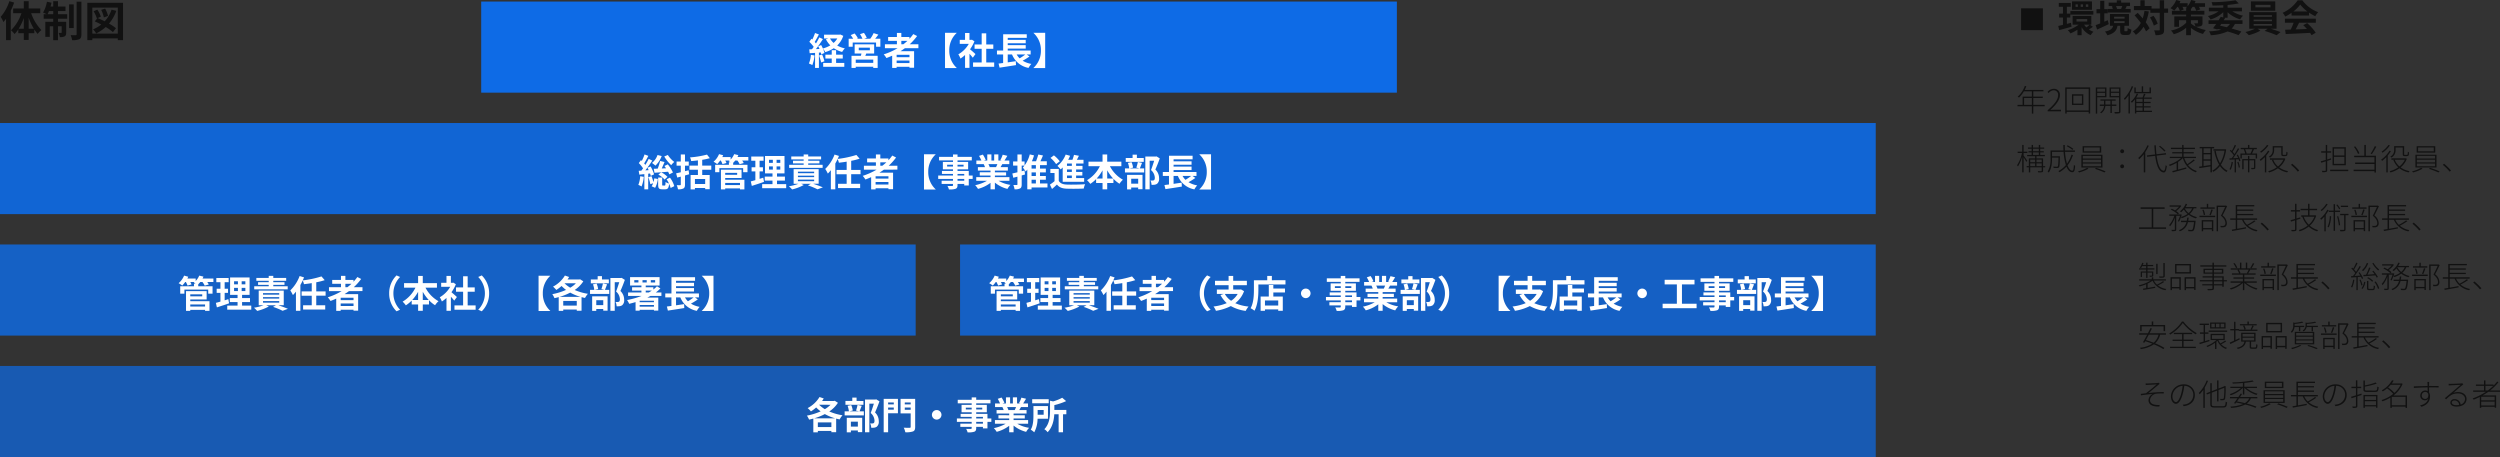<svg xmlns="http://www.w3.org/2000/svg" width="1070.246" height="195.664" viewBox="0 0 1070.246 195.664"><rect x="0" y="0" width="1070.246" height="195.664" fill="#333333" stroke="none"/><g transform="translate(-143 -704.336)"><path d="M2.219-10.109h9.344V-.766H2.219Zm28.763-.627h-1.04v-1.04h1.04Zm-2.24,0H27.734v-1.04h1.008Zm-2.224,0h-.976v-1.04h.976Zm6.048-2.32H24.022v3.6h8.544ZM23.318-7.424h9.84v-1.5h-9.84ZM23.59-3.9l-1.76.464V-6.16h1.456V-7.84H21.83v-2.912h1.664v-1.664h-5.12v1.664H20.15V-7.84H18.518v1.68H20.15v3.136c-.752.192-1.44.352-2.016.48l.4,1.76c1.536-.384,3.472-.912,5.3-1.44Zm8,.8a13.56,13.56,0,0,1-1.424,1.168A6.43,6.43,0,0,1,29.222-3.1ZM25.942-5.488h4.592v1.04H25.942ZM31.7-3.1h.592V-6.848H24.278V-3.1H26.87A15.15,15.15,0,0,1,22.23-.736,7.442,7.442,0,0,1,23.35.624,16.805,16.805,0,0,0,26.342-.944V1.392h1.792V-2.064a8.072,8.072,0,0,0,3.888,3.456A7.132,7.132,0,0,1,33.206-.08a7.645,7.645,0,0,1-1.952-.96,17.741,17.741,0,0,0,1.7-1.152Zm13.824-7.968c-.128.384-.32.848-.48,1.2l.08.016H43.094L43.3-9.9a5.1,5.1,0,0,0-.448-1.168Zm3.616,1.216H46.854c.176-.32.384-.7.592-1.136l-.4-.08h1.808v-1.472H45.062v-.976H43.19v.976H39.718v1.472H41.67l-.592.128a5.217,5.217,0,0,1,.4,1.088H39.366V-8.3h9.776ZM39.334-5.008c-.5.208-.992.432-1.488.64v-3.6H39.3V-9.76H37.846v-3.568h-1.76V-9.76H34.5v1.792h1.584v4.32c-.736.288-1.408.544-1.952.736l.64,1.9c1.456-.672,3.3-1.5,4.976-2.32Zm2.7.4h4.5v.816h-4.5Zm0-1.9h4.5v.8h-4.5ZM46.774-.3c-.288,0-.336-.048-.336-.448V-2.608h1.968V-7.68H40.262v5.072h1.36C41.334-1.44,40.63-.64,38.118-.16a5.73,5.73,0,0,1,1.04,1.6c3.056-.784,3.984-2.128,4.336-4.048H44.63V-.736c0,1.52.32,2.048,1.824,2.048H47.7c1.12,0,1.568-.48,1.744-2.32a4.559,4.559,0,0,1-1.584-.672C47.83-.464,47.75-.3,47.494-.3Zm8.272-8.7a18.754,18.754,0,0,1-.768,3.232c-.688-.848-1.424-1.664-2.112-2.4L50.806-7.1c.88.976,1.824,2.112,2.672,3.248A8.883,8.883,0,0,1,50.07-.224a8.342,8.342,0,0,1,1.28,1.488,10.758,10.758,0,0,0,3.28-3.456A14.937,14.937,0,0,1,55.718-.224l1.52-1.3A15.85,15.85,0,0,0,55.59-4.112,21.862,21.862,0,0,0,56.9-8.768ZM57.4-6.176a13.332,13.332,0,0,1,1.648,3.488l1.648-.848a12.56,12.56,0,0,0-1.776-3.376ZM65.158-10H63.446v-3.552H61.574V-10H58.086v-1.088h-2.96v-2.448H53.3v2.448H50.518v1.76h7.04v1.152h4.016v7.2c0,.256-.1.336-.384.336-.272,0-1.136.016-2.032-.032a7.839,7.839,0,0,1,.608,2.048A6.378,6.378,0,0,0,62.646.96c.608-.3.8-.864.8-1.936v-7.2h1.712Zm9.776,4.976h2.992V-3.9c0,.176-.064.224-.256.224-.176,0-.832.016-1.36-.032a7.112,7.112,0,0,1,.624,1.424,10.085,10.085,0,0,1-2-1.328ZM70.406-9.04l1.44-.56a9.9,9.9,0,0,0-.544-1.12H73.27a6.272,6.272,0,0,1-.592.544q.216.12.48.288h-.272v.848Zm9.488,2.4h-4.96v-.768h5.76V-9.04h-5.76v-.752a8.8,8.8,0,0,0,.7-.928h.768a8.192,8.192,0,0,1,.816,1.648l1.7-.544a7.181,7.181,0,0,0-.56-1.1h2.608V-12.3H76.518c.144-.3.272-.608.384-.9l-1.872-.464a8.339,8.339,0,0,1-1.52,2.672V-12.3H70.054c.144-.288.272-.592.384-.864l-1.808-.5a9.182,9.182,0,0,1-2.448,3.5,12.3,12.3,0,0,1,1.584,1.04,9.794,9.794,0,0,0,1.328-1.6h.272a9.971,9.971,0,0,1,.816,1.68H66.79v1.632h6.1v.768H67.814v4.448H69.83V-5.024h3.056V-3.9a12.005,12.005,0,0,1-6.5,3.28,7.672,7.672,0,0,1,1.184,1.6,13.574,13.574,0,0,0,5.312-2.752V1.408h2.048V-1.728A13.728,13.728,0,0,0,80.118.864a8.711,8.711,0,0,1,1.2-1.68A15.7,15.7,0,0,1,77.03-2.24a5.9,5.9,0,0,0,2.128-.24c.576-.24.736-.624.736-1.424ZM91.638-3.424a5.179,5.179,0,0,1-1.36,1.408c-.944-.224-1.9-.448-2.864-.656l.512-.752ZM90.63-8.416a13.367,13.367,0,0,0,5.376,3.04,8.233,8.233,0,0,1,1.216-1.568,13.692,13.692,0,0,1-4.56-1.872h4.112v-1.552H90.63v-1.184a40.54,40.54,0,0,0,4.784-.672l-1.376-1.312a64.859,64.859,0,0,1-10.272.8,5.821,5.821,0,0,1,.416,1.456c1.456,0,3.024-.048,4.592-.144v1.056h-6.16v1.552h4.16A13.344,13.344,0,0,1,82.2-6.8a7.7,7.7,0,0,1,1.136,1.472,13.34,13.34,0,0,0,5.44-3.12v2.256L87.7-6.48c-.272.464-.592.976-.912,1.488H82.47v1.568h3.28c-.48.688-.944,1.328-1.344,1.84l1.84.56.176-.24q.744.168,1.44.336a24.213,24.213,0,0,1-5.184.672,5.254,5.254,0,0,1,.752,1.664,19.751,19.751,0,0,0,7.184-1.6A49.232,49.232,0,0,1,95.35,1.392L96.518-.176c-1.1-.4-2.544-.848-4.144-1.28a7.14,7.14,0,0,0,1.392-1.968h3.248V-4.992H88.95c.224-.336.432-.672.624-.992l-.3-.08h1.36ZM109-10.528h-6.464v-1.04H109Zm2.032-2.528H100.614v4H111.03Zm-9.248,9.68h7.84v.7h-7.84Zm0-1.9h7.84v.688h-7.84Zm0-1.888h7.84v.688h-7.84Zm9.808,5.792V-8.464h-11.7v7.088h2.48a19.544,19.544,0,0,1-4.1,1.408,16.735,16.735,0,0,1,1.44,1.36,21.319,21.319,0,0,0,4.96-1.92l-1.216-.848H107.8l-1.328.944a42.587,42.587,0,0,1,5.136,1.856L113.286.08c-1.1-.432-2.736-1.008-4.224-1.456Zm7.2-7.376a14.541,14.541,0,0,0,2.928-2.96,15.571,15.571,0,0,0,3.072,2.96Zm-.784,1.744h7.472V-8.272a19.334,19.334,0,0,0,2.688,1.552A9.862,9.862,0,0,1,129.4-8.464a14.636,14.636,0,0,1-6.768-5.072h-1.984a15.782,15.782,0,0,1-6.464,5.36,7.433,7.433,0,0,1,1.12,1.6,18.474,18.474,0,0,0,2.7-1.6ZM115.174-3.92h3.712a30.726,30.726,0,0,1-1.216,2.9l-2.416.08L115.51.912c2.72-.128,6.672-.288,10.432-.5a8.481,8.481,0,0,1,.64.992L128.358.336a21.519,21.519,0,0,0-3.664-4.112l-1.68.88a19.071,19.071,0,0,1,1.568,1.632c-1.632.064-3.28.128-4.816.176.48-.9,1.008-1.888,1.472-2.832h7.168V-5.68H115.174Z" transform="translate(1006 718)" fill="#111"/><path d="M3.51-2.769V-5.72H6.825v2.951Zm8.814,0H7.449V-5.72h4.056v-.6H7.449V-8.567h4.329v-.6H3.77c.247-.494.494-1.014.7-1.547l-.637-.156a11.382,11.382,0,0,1-3.068,4.6,3.834,3.834,0,0,1,.559.39A12.133,12.133,0,0,0,3.419-8.567H6.825v2.249H2.886v3.549H.689v.611H6.825V.962h.624v-3.12h4.875ZM13.585,0h5.707V-.676H16.341c-.494,0-1.04.039-1.56.078C17.3-2.951,18.837-4.94,18.837-6.929a2.483,2.483,0,0,0-2.626-2.717,3.484,3.484,0,0,0-2.665,1.365l.481.455a2.823,2.823,0,0,1,2.106-1.183A1.863,1.863,0,0,1,18.07-6.9c0,1.716-1.274,3.666-4.485,6.435ZM28.262-3.315H24.6V-6.721h3.666ZM24-7.306v4.563h4.875V-7.306ZM21.749-.364V-9.62h9.412V-.364Zm-.624-9.88V.936h.624v-.7h9.412v.7H31.8v-11.18Zm17.043.533v1.287H34.814V-9.711ZM34.814-6.539V-7.917h3.354v1.378Zm3.952.52v-4.212H34.2V.962h.611V-6.019ZM38.311-2.9V-4.563h2.171V-2.9Zm4.706.572V-2.9h-1.95V-4.563h1.638v-.546H36.179v.546h1.56V-2.9h-1.82v.572h1.807A3.543,3.543,0,0,1,36.062.455a2.565,2.565,0,0,1,.442.39A4.2,4.2,0,0,0,38.3-2.327h2.184V.7h.585V-2.327ZM40.69-6.539V-7.917h3.471v1.378Zm3.471-3.172v1.287H40.69V-9.711Zm.611-.52h-4.68v4.225h4.069V.013c0,.2-.065.273-.286.273s-.923.013-1.729,0a2.217,2.217,0,0,1,.208.65A8.533,8.533,0,0,0,44.317.819c.338-.1.455-.338.455-.819Zm13.039.013H57.2v1.911H54.483v-2.4h-.611v2.4H51.311v-1.911h-.6v2.483h7.1Zm-8.2-.559a15.268,15.268,0,0,1-3.367,5.343,4.226,4.226,0,0,1,.377.559A14.524,14.524,0,0,0,48.2-6.825V.923h.6V-7.748a20.116,20.116,0,0,0,1.4-2.86Zm1.95,9.126h2.678V-.273H51.558Zm2.678-3.705v1.313H51.558V-5.356Zm0,3.172H51.558V-3.523h2.678ZM58.253-.273H54.834V-1.651h2.847v-.533H54.834V-3.523h2.847v-.52H54.834V-5.356h3.3V-5.9H54.782c.234-.442.494-.975.7-1.456l-.663-.182A10.854,10.854,0,0,1,54.184-5.9H51.519a12.294,12.294,0,0,0,.819-1.521l-.6-.169a9.388,9.388,0,0,1-2.548,3.471,3.233,3.233,0,0,1,.481.442A10.519,10.519,0,0,0,50.96-5.1V.91h.6V.273h6.695ZM4.875,21.157c-.234-.351-1.209-1.781-1.573-2.236V17.842H4.9v-.585H3.3V14.371H2.7v2.886H.754v.585H2.613A15.318,15.318,0,0,1,.494,23.081a2.589,2.589,0,0,1,.39.52A16.275,16.275,0,0,0,2.7,19.389v6.734h.6V19.688c.416.65.988,1.547,1.183,1.95Zm3.939,2.288v-1.17H11.05v1.17Zm-2.678-1.17H8.229v1.17H6.136Zm2.093-1.612v1.105H6.136V20.663Zm2.821,0v1.105H8.814V20.663ZM7.332,17.582H9.815v1.079H7.332Zm0-1.56H9.815v1.053H7.332Zm5.213,7.423h-.9v-3.3H8.814v-.949H12.4v-.533H10.413V17.582h1.521v-.507H10.413V16.022h1.7V15.5h-1.7V14.371h-.6V15.5H7.332V14.371H6.747V15.5H5.161v.52H6.747v1.053H5.4v.507H6.747v1.079H4.823v.533H8.229v.949H5.538v3.3H4.6v.52h.936v2.171h.6V23.965H11.05V25.4c0,.143-.052.195-.221.208s-.767.013-1.469-.013a4.18,4.18,0,0,1,.208.546,7.517,7.517,0,0,0,1.7-.091c.286-.1.377-.286.377-.663V23.965h.9Zm12.038-7.371a13.164,13.164,0,0,0-2.457-1.534l-.364.4a13.17,13.17,0,0,1,2.457,1.573Zm-.767,2.483a13.959,13.959,0,0,1-1.937,3.861,24.123,24.123,0,0,1-.845-5.07h4.238v-.611H20.995c-.039-.754-.065-1.534-.065-2.34h-.637q.019,1.19.078,2.34H14.833v3.549A9.815,9.815,0,0,1,13.585,25.8a2.562,2.562,0,0,1,.507.4c1.183-1.677,1.378-4.134,1.378-5.9v-.481h2.769c-.065,2.613-.13,3.549-.325,3.757-.078.1-.221.13-.416.13-.221,0-.858,0-1.534-.065a1.557,1.557,0,0,1,.195.585,13.712,13.712,0,0,0,1.586.026.862.862,0,0,0,.7-.286c.26-.325.338-1.391.4-4.42,0-.091.013-.312.013-.312H15.47V17.348h4.94A24.956,24.956,0,0,0,21.4,23a10.711,10.711,0,0,1-3.211,2.574,3.2,3.2,0,0,1,.455.494,12.287,12.287,0,0,0,3-2.405c.611,1.5,1.43,2.392,2.47,2.392.871,0,1.118-.676,1.261-2.769a1.69,1.69,0,0,1-.546-.325c-.091,1.768-.26,2.457-.676,2.457-.806,0-1.508-.845-2.054-2.3a13.968,13.968,0,0,0,2.34-4.407Zm5.369-3.081h6.708v1.638H29.185Zm-.624-.546v2.73H36.53V14.93Zm.091,5.785h7.787v1.144H28.652Zm0,1.638h7.787V23.51H28.652Zm0-3.276h7.787v1.131H28.652Zm-.624-.507v5.473h9.035V18.57Zm2.444,5.59a13.543,13.543,0,0,1-3.887,1.521,5.158,5.158,0,0,1,.455.481A16.43,16.43,0,0,0,31.1,24.537Zm3.354.468a34.024,34.024,0,0,1,4.056,1.534l.52-.455A42.112,42.112,0,0,0,34.359,24.2ZM45.5,17.92a.832.832,0,1,0-.832-.832A.813.813,0,0,0,45.5,17.92Zm0,6.448a.826.826,0,1,0-.832-.819A.8.8,0,0,0,45.5,24.368Zm18.538-7.514a15.925,15.925,0,0,0-2.34-2.093l-.429.3a16.951,16.951,0,0,1,2.288,2.132ZM56.3,14.527a14.947,14.947,0,0,1-3.926,5.434,2.558,2.558,0,0,1,.39.559,14.5,14.5,0,0,0,1.976-2.158v7.774h.637V17.478a20.228,20.228,0,0,0,1.508-2.756Zm8.008,3.939-.1-.572-4.03.481c-.13-1.183-.221-2.47-.273-3.822H59.28c.065,1.378.169,2.691.3,3.9l-3.484.416.091.585,3.445-.416c.533,4.121,1.573,6.994,3.692,7.124.65.026,1.053-.689,1.313-2.782a2.2,2.2,0,0,1-.533-.3c-.156,1.56-.39,2.379-.806,2.366-1.6-.13-2.561-2.73-3.055-6.487Zm11.8,2.132a22.182,22.182,0,0,1-2.73,2.015,10.326,10.326,0,0,1-1.287-2.6h5v-.559H71.786V18h4.355v-.546H71.786v-1.3h4.862V15.58H71.786V14.371h-.611V15.58h-4.81v.572h4.81v1.3H66.95V18h4.225v1.456H65.884v.559h4.81a14.73,14.73,0,0,1-5.226,2.86,2.036,2.036,0,0,1,.416.52,17.119,17.119,0,0,0,2.925-1.352V25.1c-.7.195-1.339.351-1.859.481l.221.572c1.521-.416,3.757-1.014,5.811-1.6L72.9,24c-1.17.312-2.379.637-3.471.936V21.651a12.216,12.216,0,0,0,2.054-1.638H71.5A8.79,8.79,0,0,0,77.051,26.1a2.429,2.429,0,0,1,.416-.546,7.593,7.593,0,0,1-3.77-2.535,22,22,0,0,0,2.886-2.054ZM83.3,17.829H80.353v-2H83.3Zm-2.951,3.289H83.3V22.99c-1.014.156-2.041.3-2.951.442Zm2.951-.585H80.353V18.414H83.3Zm1.573-4.706v-.6h-6.2v.6h1.079V23.51c-.481.065-.936.13-1.313.182l.117.624c1.261-.182,3-.455,4.745-.741V26.1h.611V15.827Zm4.732.377-.117.026H84.578v.611H89.31a14.229,14.229,0,0,1-1.924,5.408,16.905,16.905,0,0,1-1.833-5.343l-.6.117A17.912,17.912,0,0,0,87,22.821a8.4,8.4,0,0,1-2.925,2.587,2.612,2.612,0,0,1,.416.494,9.311,9.311,0,0,0,2.873-2.509,8.2,8.2,0,0,0,2.821,2.574,2.835,2.835,0,0,1,.442-.52,7.526,7.526,0,0,1-2.873-2.6A15.39,15.39,0,0,0,90,16.321Zm2.743,5.447a9.564,9.564,0,0,1-.9,3.133,2.752,2.752,0,0,1,.52.247,12.209,12.209,0,0,0,.936-3.289Zm2.418.1a9.363,9.363,0,0,1,.624,2.379l.507-.156a9.084,9.084,0,0,0-.637-2.366Zm-.26-3.068a11.594,11.594,0,0,1,.624,1.274l-2.132.1a45.109,45.109,0,0,0,2.613-4l-.559-.247c-.377.728-.9,1.638-1.443,2.509a8.9,8.9,0,0,0-.832-1A24.035,24.035,0,0,0,94.25,14.6l-.559-.234a21.551,21.551,0,0,1-1.261,2.587c-.156-.156-.325-.312-.481-.455l-.364.377a10.96,10.96,0,0,1,1.7,1.937c-.312.468-.611.91-.91,1.274l-.936.039.052.585c.624-.026,1.352-.065,2.145-.1v5.525h.572V20.572l1.144-.065a6.981,6.981,0,0,1,.26.884l.533-.221A11.567,11.567,0,0,0,95,18.505Zm8,1.742H99.944V19.1h-.585v1.326H96.9V24.8h.585V20.988h1.872v5.135h.585V20.988h1.989v3.068c0,.1-.039.143-.182.156-.117.013-.546.013-1.1,0a1.957,1.957,0,0,1,.208.559,4.179,4.179,0,0,0,1.339-.1c.26-.117.312-.3.312-.611ZM98.7,18.076l.078-.026a9.2,9.2,0,0,0-.637-1.846h3.081a16.532,16.532,0,0,1-.793,1.872Zm2.379,0c.273-.52.572-1.222.832-1.833l-.13-.039h1.365v-.559H99.957V14.371h-.611v1.274h-3.12V16.2h1.5l-.182.052a9.99,9.99,0,0,1,.611,1.82H96.135v2.106h.585v-1.56h5.928v1.56h.6V18.076Zm9.477-2.6h3.055v2.561c0,.663.052.845.234.975a1.213,1.213,0,0,0,.676.156h.7a1.854,1.854,0,0,0,.624-.091.59.59,0,0,0,.338-.364,5.09,5.09,0,0,0,.1-1.183,1.182,1.182,0,0,1-.494-.247,7.824,7.824,0,0,1-.065,1.053.368.368,0,0,1-.182.26,1.389,1.389,0,0,1-.377.039h-.546a.639.639,0,0,1-.3-.039c-.078-.052-.1-.208-.1-.468V14.9h-4.277v1.6a3.058,3.058,0,0,1-1.651,2.886,2.52,2.52,0,0,1,.481.416,3.614,3.614,0,0,0,1.781-3.3ZM107.5,14.384a10.645,10.645,0,0,1-2.938,2.86,4.386,4.386,0,0,1,.364.494,12.38,12.38,0,0,0,3.185-3.133Zm.455,2.444a12.641,12.641,0,0,1-3.6,3.861,3.72,3.72,0,0,1,.416.533,14.663,14.663,0,0,0,1.807-1.625v6.539h.611V18.921a13.77,13.77,0,0,0,1.339-1.872Zm6.552,3.887a7.894,7.894,0,0,1-2.314,2.873,7.351,7.351,0,0,1-2.015-2.873Zm.455-.624-.13.039h-6.071v.585h1.287l-.442.143a8.211,8.211,0,0,0,2.093,3.094A11.085,11.085,0,0,1,108,25.616a2.107,2.107,0,0,1,.364.546,11.936,11.936,0,0,0,3.822-1.794,9.422,9.422,0,0,0,3.952,1.768,3.106,3.106,0,0,1,.4-.546,9.378,9.378,0,0,1-3.848-1.6,8.542,8.542,0,0,0,2.665-3.679Zm6.318,5.239a25.854,25.854,0,0,0-2.977-2.9l-.533.481a20.59,20.59,0,0,1,2.925,2.912ZM140.634,18.9h-4.459V15.957h4.459Zm0,3.588h-4.459v-3h4.459Zm.611-7.124h-5.681v7.722h5.681Zm-6.37,4.745c-.533.169-1.092.338-1.612.507V17.686h1.7v-.6h-1.7v-2.7h-.611v2.7h-1.976v.6h1.976V20.78c-.806.247-1.56.468-2.145.611l.221.624c.559-.182,1.222-.39,1.924-.611v3.809c0,.195-.078.247-.26.26-.156,0-.728.013-1.4-.013a3.19,3.19,0,0,1,.208.585,5.37,5.37,0,0,0,1.651-.117c.273-.091.416-.273.416-.715V21.222c.559-.182,1.144-.377,1.7-.559Zm-.338,4.875v.6h7.748v-.6Zm19.123-10.1a23.209,23.209,0,0,1-1.794,3.211l.507.247a30.806,30.806,0,0,0,1.911-3.211Zm-6.591,3.068a12.6,12.6,0,0,0-1.807-2.964l-.546.234a12.883,12.883,0,0,1,1.755,3Zm2.743-3.575h-.65v4.641H144.82v.624H153.5v2.288h-8.268v.6H153.5v2.444h-8.918v.611H153.5v.6h.637V19.012h-4.329Zm12.74,1.105h3.055v2.561c0,.663.052.845.234.975a1.213,1.213,0,0,0,.676.156h.7a1.854,1.854,0,0,0,.624-.091.59.59,0,0,0,.338-.364,5.09,5.09,0,0,0,.1-1.183,1.182,1.182,0,0,1-.494-.247,7.824,7.824,0,0,1-.065,1.053.368.368,0,0,1-.182.26,1.389,1.389,0,0,1-.377.039h-.546a.639.639,0,0,1-.3-.039c-.078-.052-.1-.208-.1-.468V14.9h-4.277v1.6a3.058,3.058,0,0,1-1.651,2.886,2.519,2.519,0,0,1,.481.416,3.614,3.614,0,0,0,1.781-3.3ZM159.5,14.384a10.645,10.645,0,0,1-2.938,2.86,4.389,4.389,0,0,1,.364.494,12.38,12.38,0,0,0,3.185-3.133Zm.455,2.444a12.641,12.641,0,0,1-3.6,3.861,3.72,3.72,0,0,1,.416.533,14.663,14.663,0,0,0,1.807-1.625v6.539h.611V18.921a13.77,13.77,0,0,0,1.339-1.872Zm6.552,3.887a7.894,7.894,0,0,1-2.314,2.873,7.351,7.351,0,0,1-2.015-2.873Zm.455-.624-.13.039h-6.071v.585h1.287l-.442.143a8.211,8.211,0,0,0,2.093,3.094A11.085,11.085,0,0,1,160,25.616a2.107,2.107,0,0,1,.364.546,11.936,11.936,0,0,0,3.822-1.794,9.422,9.422,0,0,0,3.952,1.768,3.106,3.106,0,0,1,.4-.546,9.378,9.378,0,0,1-3.848-1.6,8.542,8.542,0,0,0,2.665-3.679Zm5.226-4.615h6.708v1.638h-6.708Zm-.624-.546v2.73h7.969V14.93Zm.091,5.785h7.787v1.144h-7.787Zm0,1.638h7.787V23.51h-7.787Zm0-3.276h7.787v1.131h-7.787Zm-.624-.507v5.473h9.035V18.57Zm2.444,5.59a13.543,13.543,0,0,1-3.887,1.521,5.158,5.158,0,0,1,.455.481,16.43,16.43,0,0,0,4.056-1.625Zm3.354.468a34.025,34.025,0,0,1,4.056,1.534l.52-.455a42.113,42.113,0,0,0-4.043-1.508Zm9.451.7a25.855,25.855,0,0,0-2.977-2.9l-.533.481a20.59,20.59,0,0,1,2.925,2.912ZM58.812,49.672v-7.93h4.862v-.637H53.4v.637h4.745v7.93h-5.4V50.3H64.272v-.624Zm7.527-7.579a11.915,11.915,0,0,1,3.029,2.028l.416-.481a7.51,7.51,0,0,0-1.183-.923,9.808,9.808,0,0,0,2.236-2.223l-.429-.273-.1.039H65.793v.559h4.043a9.14,9.14,0,0,1-1.716,1.6,12.051,12.051,0,0,0-1.4-.728Zm7.449,4.745c.078-.429.143-.884.195-1.352h-.637c-.052.468-.117.91-.208,1.352H70.694v.585H73a4.779,4.779,0,0,1-3.2,3.432,2.264,2.264,0,0,1,.377.494,5.324,5.324,0,0,0,3.484-3.926h2.587c-.221,2.106-.455,2.951-.728,3.224a.6.6,0,0,1-.455.117c-.208,0-.78-.013-1.391-.065a1.728,1.728,0,0,1,.169.6c.585.052,1.157.039,1.443.039a1.118,1.118,0,0,0,.741-.273c.377-.377.624-1.352.884-3.887,0-.117.026-.338.026-.338Zm-1.508-5.3h3.185a5.6,5.6,0,0,1-1.521,2.028,6.6,6.6,0,0,1-1.664-2.015Zm5.005,0v-.559H72.657a8.225,8.225,0,0,0,.663-1.248l-.611-.169A8.048,8.048,0,0,1,70.226,42.8a2.362,2.362,0,0,1,.52.39,9.036,9.036,0,0,0,1.17-1.17,7.513,7.513,0,0,0,1.573,1.9A9.207,9.207,0,0,1,70.694,45.2c.1-.325.221-.637.312-.949l-.416-.143-.091.026H65.676v.585h2.132a11.094,11.094,0,0,1-2.21,3.965,2.391,2.391,0,0,1,.377.546,12.251,12.251,0,0,0,2.067-3.705v5.031c0,.13-.052.169-.195.182s-.663,0-1.274-.013a2.367,2.367,0,0,1,.208.572,5.907,5.907,0,0,0,1.508-.091c.286-.117.351-.286.351-.663V44.719h1.612a11.548,11.548,0,0,1-.9,2.262l.468.247a11.479,11.479,0,0,0,.845-1.937,2.305,2.305,0,0,1,.338.468,10.624,10.624,0,0,0,2.951-1.469A9.333,9.333,0,0,0,77.1,45.824a2.684,2.684,0,0,1,.416-.533,8.677,8.677,0,0,1-3.094-1.378,6.263,6.263,0,0,0,1.716-2.379Zm7.839-.416H82.329V39.6h-.611v1.521h-2.73V41.7h6.136Zm-1.742,3.367c.3-.611.637-1.56.923-2.353l-.624-.156a17.146,17.146,0,0,1-.819,2.34ZM81,44.277a8.309,8.309,0,0,0-.65-2.2l-.533.117a8.957,8.957,0,0,1,.611,2.223Zm2.9,2.873v2.808H80.158V47.15Zm-4.342,4.2h.6V50.53H83.9v.741h.611V46.565H79.56Zm-.949-6.071h6.708v-.6H78.611ZM89.96,40.325l-.1.026H85.93v11h.611v-10.4h3.016c-.468,1.066-1.131,2.509-1.794,3.718,1.482,1.222,1.911,2.21,1.924,3.094a1.244,1.244,0,0,1-.416,1.118,1.685,1.685,0,0,1-.611.169,7.74,7.74,0,0,1-1.183-.039,1.412,1.412,0,0,1,.208.637,9.1,9.1,0,0,0,1.2-.013,2.1,2.1,0,0,0,.819-.26,1.791,1.791,0,0,0,.6-1.573,4.231,4.231,0,0,0-1.846-3.237c.663-1.222,1.4-2.73,1.963-3.939Zm12.09,6.37a22.631,22.631,0,0,1-3.107,1.9,7.474,7.474,0,0,1-1.508-2.171h5.824v-.585H94.731V44.459h6.89v-.546h-6.89V42.574h6.89v-.546h-6.89V40.689h7.319V40.13H94.107v5.707H91.754v.585h2.353v3.952c-.637.117-1.222.208-1.7.286l.182.585c1.547-.273,3.822-.676,5.941-1.092l-.026-.559c-1.287.234-2.6.468-3.77.676V46.422h2.08a8.42,8.42,0,0,0,6.24,4.966,2.768,2.768,0,0,1,.39-.546,8.849,8.849,0,0,1-4.1-1.885,21.844,21.844,0,0,0,3.224-1.937Zm6.227,3.835a25.854,25.854,0,0,0-2.977-2.9l-.533.481a20.59,20.59,0,0,1,2.925,2.912Zm13.429-5.148c-.52.156-1.066.325-1.586.481V42.886h1.534v-.6H120.12V39.571h-.611v2.717h-1.781v.6h1.781v3.159c-.728.221-1.4.416-1.937.559l.208.611c.52-.156,1.105-.351,1.729-.533V50.5c0,.195-.078.26-.26.26-.156.013-.728.013-1.4,0a2.784,2.784,0,0,1,.208.572,5.624,5.624,0,0,0,1.664-.1c.273-.117.4-.286.4-.741v-4c.546-.182,1.1-.364,1.664-.533Zm6.071-.273a8.842,8.842,0,0,1-2.392,3.419,9.344,9.344,0,0,1-2.158-3.419Zm.4-.624-.13.026H125.7V42.327h3.237v-.6H125.7V39.571h-.624v2.158h-3.211v.6h3.211v2.184h-2.938v.6h.468a10.439,10.439,0,0,0,2.3,3.8,10.448,10.448,0,0,1-3.783,1.885,2.764,2.764,0,0,1,.338.572,11.92,11.92,0,0,0,3.9-2.028,9.07,9.07,0,0,0,3.614,2.028,2.356,2.356,0,0,1,.416-.533,8.985,8.985,0,0,1-3.575-1.885,9.648,9.648,0,0,0,2.756-4.264Zm14.027-4.108h-3.094v.585h3.094Zm-3.367,1.274a7.532,7.532,0,0,0-1.261-1.781l-.429.247a8.294,8.294,0,0,1,1.235,1.807Zm-5.967-2.08a9.348,9.348,0,0,1-2.392,2.691,3.272,3.272,0,0,1,.39.455,12.081,12.081,0,0,0,2.6-2.925Zm.429,2.535a11.619,11.619,0,0,1-3.029,3.822,3.569,3.569,0,0,1,.416.507,12.456,12.456,0,0,0,1.365-1.378v6.305h.585V44.316a13.516,13.516,0,0,0,1.235-2.015Zm1.079,2.743a12.011,12.011,0,0,1-.949,4.55,3.07,3.07,0,0,1,.507.3,13.788,13.788,0,0,0,1.014-4.784Zm4.394-1.781v-.585h-2.158v-2.73h-.6v2.73h-2.093v.585h2.093v8.086h.6V43.068Zm-1.3,1.9a22.336,22.336,0,0,1,.78,3.861l.546-.1a21.145,21.145,0,0,0-.793-3.848Zm4.914-1.079h-3.575v.585h1.716v6.045c0,.169-.052.221-.26.234-.182,0-.819,0-1.573-.026a3.4,3.4,0,0,1,.195.624,7.463,7.463,0,0,0,1.82-.1c.312-.117.416-.312.416-.728V44.472h1.261Zm7.735-2.769h-2.795V39.6h-.611v1.521h-2.73V41.7h6.136Zm-1.742,3.367c.3-.611.637-1.56.923-2.353l-.624-.156a17.148,17.148,0,0,1-.819,2.34ZM146,44.277a8.309,8.309,0,0,0-.65-2.2l-.533.117a8.957,8.957,0,0,1,.611,2.223Zm2.9,2.873v2.808h-3.744V47.15Zm-4.342,4.2h.6V50.53H148.9v.741h.611V46.565H144.56Zm-.949-6.071h6.708v-.6h-6.708Zm11.349-4.953-.1.026H150.93v11h.611v-10.4h3.016c-.468,1.066-1.131,2.509-1.794,3.718,1.482,1.222,1.911,2.21,1.924,3.094a1.244,1.244,0,0,1-.416,1.118,1.685,1.685,0,0,1-.611.169,7.739,7.739,0,0,1-1.183-.039,1.413,1.413,0,0,1,.208.637,9.1,9.1,0,0,0,1.2-.013,2.1,2.1,0,0,0,.819-.26,1.791,1.791,0,0,0,.6-1.573,4.231,4.231,0,0,0-1.846-3.237c.663-1.222,1.4-2.73,1.963-3.939Zm12.09,6.37a22.63,22.63,0,0,1-3.107,1.9,7.474,7.474,0,0,1-1.508-2.171h5.824v-.585h-8.528V44.459h6.89v-.546h-6.89V42.574h6.89v-.546h-6.89V40.689h7.319V40.13h-7.943v5.707h-2.353v.585h2.353v3.952c-.637.117-1.222.208-1.7.286l.182.585c1.547-.273,3.822-.676,5.941-1.092l-.026-.559c-1.287.234-2.6.468-3.77.676V46.422h2.08a8.42,8.42,0,0,0,6.24,4.966,2.769,2.769,0,0,1,.39-.546,8.849,8.849,0,0,1-4.095-1.885,21.845,21.845,0,0,0,3.224-1.937Zm6.227,3.835a25.854,25.854,0,0,0-2.977-2.9l-.533.481a20.59,20.59,0,0,1,2.925,2.912ZM63.713,64.914h-.585v5.538c0,.169-.052.221-.247.234s-.832.013-1.6-.013a2.894,2.894,0,0,1,.208.559,7.337,7.337,0,0,0,1.807-.1c.312-.1.416-.286.416-.676Zm-3.055.351h-.585v4.394h.585ZM55.77,68.554H53.443v2.353h.533V69.048H55.77v2.236h.572V69.048h1.911v1.157c0,.1-.039.143-.143.156-.13,0-.481,0-.975-.013a2,2,0,0,1,.195.468,3.922,3.922,0,0,0,1.2-.091c.234-.078.286-.234.286-.52V68.554h-2.47v-.832h2.951v-.507H56.342v-.962h2.431v-.507H56.342v-.975H55.77v.975H54.314c.117-.26.221-.533.312-.793l-.546-.13a6.276,6.276,0,0,1-1.053,2.054,1.673,1.673,0,0,1,.507.247,6.707,6.707,0,0,0,.533-.871h1.7v.962H52.728v.507H55.77ZM62.985,72.7A19.121,19.121,0,0,1,60.4,74.2a6.252,6.252,0,0,1-1.326-1.755h5.161V71.9H58.812v-.832h-.624V71.9h-5.4v.546h4.9a15.939,15.939,0,0,1-5.122,2.028,2.34,2.34,0,0,1,.39.481,17.9,17.9,0,0,0,2.821-.936v1.677c-.507.091-.975.156-1.365.221l.143.546c1.339-.221,3.25-.559,5.1-.871l-.039-.546c-1.1.195-2.223.39-3.224.546V73.741A11.122,11.122,0,0,0,58.5,72.493a7.405,7.405,0,0,0,5.525,4.082,2.472,2.472,0,0,1,.39-.52,8.15,8.15,0,0,1-3.627-1.534,18.084,18.084,0,0,0,2.691-1.482ZM74.321,68.84H68.757V65.954h5.564Zm.624-3.5h-6.8v4.1h6.8ZM69.979,71.6V75.21H66.794V71.6ZM66.2,76.549h.6v-.741h3.185v.611H70.6V71H66.2Zm6.63-1.339V71.6H76.31V75.21ZM72.215,71v5.551h.611v-.741H76.31v.65h.611V71Zm16.146,3H84.773v-1.2h3.588Zm-3.588-2.86h3.588v1.118H84.773Zm-3.848-2.132V67.891h3.224v1.118Zm7.241-1.118v1.118H84.773V67.891Zm2.158,4.368H88.972V70.621h-4.2V69.5H88.79V67.384H84.773v-.91H90.1v-.546h-5.33V64.784h-.624v1.144h-5.2v.546h5.2v.91H80.314V69.5h3.835v1.118H79.924v.52h4.225v1.118H78.728v.546h5.421V74H79.794v.52h4.355v1.17c0,.247-.078.312-.325.325-.208.013-1.014.026-1.885,0a2.951,2.951,0,0,1,.234.572,10,10,0,0,0,2.106-.1c.338-.1.494-.286.494-.806V74.521h3.588v.6h.611V72.805h1.352Zm4.459-5.343a7.792,7.792,0,0,0-1.17-1.963l-.533.182a9.33,9.33,0,0,1,1.157,2Zm6.669-1.937a14.668,14.668,0,0,1-1.105,2.028l.507.195a21.748,21.748,0,0,0,1.209-2.041Zm-1.781,2.782a13.79,13.79,0,0,1-.793,1.508l.312.1H95.745l.416-.117a6,6,0,0,0-.793-1.5Zm3.458,5.6v-.559H97.786V71.622h4.2v-.533h-4.2v-1.17h4.836v-.546h-3.2a16.222,16.222,0,0,0,.9-1.521l-.3-.091h3.055V67.2H99.034V64.758h-.6V67.2h-1.9V64.758h-.611V67.2H91.962v.559H95.3l-.507.13a5.7,5.7,0,0,1,.754,1.482H92.482v.546h4.693v1.17H93.132v.533h4.043v1.183H91.9v.559H96.46A12.719,12.719,0,0,1,91.6,75.756a2.794,2.794,0,0,1,.416.533,12.818,12.818,0,0,0,5.161-2.834v3.094h.611V73.416a13.194,13.194,0,0,0,5.226,2.938,2.428,2.428,0,0,1,.416-.546,12.6,12.6,0,0,1-4.94-2.444Zm8-7.046h-2.795V64.8h-.611v1.521h-2.73V66.9h6.136Zm-1.742,3.367c.3-.611.637-1.56.923-2.353l-.624-.156a17.146,17.146,0,0,1-.819,2.34ZM107,69.477a8.309,8.309,0,0,0-.65-2.2l-.533.117a8.957,8.957,0,0,1,.611,2.223Zm2.9,2.873v2.808h-3.744V72.35Zm-4.342,4.2h.6V75.73H109.9v.741h.611V71.765H105.56Zm-.949-6.071h6.708v-.6h-6.708Zm11.349-4.953-.1.026H111.93v11h.611v-10.4h3.016c-.468,1.066-1.131,2.509-1.794,3.718,1.482,1.222,1.911,2.21,1.924,3.094a1.244,1.244,0,0,1-.416,1.118,1.685,1.685,0,0,1-.611.169,7.739,7.739,0,0,1-1.183-.039,1.412,1.412,0,0,1,.208.637,9.1,9.1,0,0,0,1.2-.013,2.1,2.1,0,0,0,.819-.26A1.791,1.791,0,0,0,116.3,73a4.231,4.231,0,0,0-1.846-3.237c.663-1.222,1.4-2.73,1.963-3.939Zm12.09,6.37a22.632,22.632,0,0,1-3.107,1.9,7.474,7.474,0,0,1-1.508-2.171h5.824v-.585h-8.528V69.659h6.89v-.546h-6.89V67.774h6.89v-.546h-6.89V65.889h7.319V65.33h-7.943v5.707h-2.353v.585h2.353v3.952c-.637.117-1.222.208-1.7.286l.182.585c1.547-.273,3.822-.676,5.941-1.092l-.026-.559c-1.287.234-2.6.468-3.77.676V71.622h2.08a8.42,8.42,0,0,0,6.24,4.966,2.769,2.769,0,0,1,.39-.546,8.849,8.849,0,0,1-4.095-1.885,21.845,21.845,0,0,0,3.224-1.937Zm6.227,3.835a25.854,25.854,0,0,0-2.977-2.9l-.533.481a20.59,20.59,0,0,1,2.925,2.912Zm18.317-10.66a11.533,11.533,0,0,0,2.522,3.081,2.863,2.863,0,0,1,.429-.455,9.53,9.53,0,0,1-2.444-2.834Zm-3.874,4.966.13.585c1.339-.1,3.211-.26,5.031-.416.247.377.455.728.6,1l.494-.325a16.4,16.4,0,0,0-1.924-2.665l-.468.26c.312.364.65.793.949,1.222-1.053.078-2.093.156-3.029.221.455-.845.949-1.963,1.326-2.886l-.637-.182a19.629,19.629,0,0,1-1.3,3.107Zm1.651,1.339a7.274,7.274,0,0,1,2.145,1.6l.416-.4a6.743,6.743,0,0,0-2.171-1.547Zm-.143-6.461a7.217,7.217,0,0,1-2.119,3.107,2.93,2.93,0,0,1,.533.364,8.643,8.643,0,0,0,2.184-3.341Zm-5.876,7.137a9.656,9.656,0,0,1-.91,3.133,2.017,2.017,0,0,1,.533.247,12.209,12.209,0,0,0,.936-3.289Zm4.316-.559a11.746,11.746,0,0,0-1.547-2.6l-.481.221a13.948,13.948,0,0,1,.806,1.209c-.871.052-1.716.1-2.483.156a40.937,40.937,0,0,0,2.73-4l-.559-.26c-.39.741-.936,1.651-1.508,2.509a10.871,10.871,0,0,0-.858-1.027,23.837,23.837,0,0,0,1.495-2.691l-.559-.247a22.633,22.633,0,0,1-1.287,2.574c-.156-.156-.312-.3-.455-.429l-.364.377a11.33,11.33,0,0,1,1.69,1.937,14.409,14.409,0,0,1-.962,1.287q-.468.02-.858.039l.091.6c.637-.052,1.4-.1,2.223-.156v5.538h.572v-5.59c.455-.026.91-.065,1.378-.1a6.918,6.918,0,0,1,.429.923Zm-1.6.663a10.935,10.935,0,0,1,.793,2.392l.533-.169A10.975,10.975,0,0,0,147.55,72ZM148.434,76a6.676,6.676,0,0,0,1.17-2.925l-.52-.1a6.012,6.012,0,0,1-1.144,2.769Zm2.925-.013c-.39,0-.468-.052-.468-.325V72.6h-.585v3.055c0,.715.2.884,1,.884h1.521c.663,0,.832-.338.9-1.742a1.8,1.8,0,0,1-.533-.247c-.039,1.261-.1,1.443-.442,1.443Zm2.158-2.912a8.72,8.72,0,0,1,1.495,2.964l.533-.3A8.786,8.786,0,0,0,154,72.818Zm3.822-5.785a11.915,11.915,0,0,1,3.029,2.028l.416-.481a7.51,7.51,0,0,0-1.183-.923,9.808,9.808,0,0,0,2.236-2.223l-.429-.273-.1.039h-4.511v.559h4.043a9.14,9.14,0,0,1-1.716,1.6,12.049,12.049,0,0,0-1.4-.728Zm7.449,4.745c.078-.429.143-.884.2-1.352h-.637c-.052.468-.117.91-.208,1.352h-2.444v.585h2.3a4.779,4.779,0,0,1-3.2,3.432,2.264,2.264,0,0,1,.377.494,5.324,5.324,0,0,0,3.484-3.926h2.587c-.221,2.106-.455,2.951-.728,3.224a.6.6,0,0,1-.455.117c-.208,0-.78-.013-1.391-.065a1.728,1.728,0,0,1,.169.6c.585.052,1.157.039,1.443.039a1.118,1.118,0,0,0,.741-.273c.377-.377.624-1.352.884-3.887,0-.117.026-.338.026-.338Zm-1.508-5.3h3.185a5.6,5.6,0,0,1-1.521,2.028,6.6,6.6,0,0,1-1.664-2.015Zm5.005,0v-.559h-4.628a8.226,8.226,0,0,0,.663-1.248l-.611-.169A8.048,8.048,0,0,1,161.226,68a2.362,2.362,0,0,1,.52.39,9.037,9.037,0,0,0,1.17-1.17,7.513,7.513,0,0,0,1.573,1.9,9.207,9.207,0,0,1-2.795,1.287c.1-.325.221-.637.312-.949l-.416-.143-.091.026h-4.823v.585h2.132a11.1,11.1,0,0,1-2.21,3.965,2.392,2.392,0,0,1,.377.546,12.252,12.252,0,0,0,2.067-3.705v5.031c0,.13-.052.169-.2.182s-.663,0-1.274-.013a2.368,2.368,0,0,1,.208.572,5.906,5.906,0,0,0,1.508-.091c.286-.117.351-.286.351-.663V69.919h1.612a11.547,11.547,0,0,1-.9,2.262l.468.247a11.479,11.479,0,0,0,.845-1.937,2.305,2.305,0,0,1,.338.468,10.624,10.624,0,0,0,2.951-1.469,9.333,9.333,0,0,0,3.146,1.534,2.685,2.685,0,0,1,.416-.533,8.677,8.677,0,0,1-3.094-1.378,6.263,6.263,0,0,0,1.716-2.379Zm7.839-.416h-2.795V64.8h-.611v1.521h-2.73V66.9h6.136Zm-1.742,3.367c.3-.611.637-1.56.923-2.353l-.624-.156a17.148,17.148,0,0,1-.819,2.34ZM172,69.477a8.309,8.309,0,0,0-.65-2.2l-.533.117a8.957,8.957,0,0,1,.611,2.223Zm2.9,2.873v2.808h-3.744V72.35Zm-4.342,4.2h.6V75.73H174.9v.741h.611V71.765H170.56Zm-.949-6.071h6.708v-.6h-6.708Zm11.349-4.953-.1.026H176.93v11h.611v-10.4h3.016c-.468,1.066-1.131,2.509-1.794,3.718,1.482,1.222,1.911,2.21,1.924,3.094a1.244,1.244,0,0,1-.416,1.118,1.685,1.685,0,0,1-.611.169,7.739,7.739,0,0,1-1.183-.039,1.413,1.413,0,0,1,.208.637,9.1,9.1,0,0,0,1.2-.013,2.1,2.1,0,0,0,.819-.26A1.791,1.791,0,0,0,181.3,73a4.231,4.231,0,0,0-1.846-3.237c.663-1.222,1.4-2.73,1.963-3.939Zm12.09,6.37a22.631,22.631,0,0,1-3.107,1.9,7.474,7.474,0,0,1-1.508-2.171h5.824v-.585h-8.528V69.659h6.89v-.546h-6.89V67.774h6.89v-.546h-6.89V65.889h7.319V65.33h-7.943v5.707h-2.353v.585h2.353v3.952c-.637.117-1.222.208-1.7.286l.182.585c1.547-.273,3.822-.676,5.941-1.092l-.026-.559c-1.287.234-2.6.468-3.77.676V71.622h2.08a8.42,8.42,0,0,0,6.24,4.966,2.769,2.769,0,0,1,.39-.546,8.849,8.849,0,0,1-4.095-1.885,21.845,21.845,0,0,0,3.224-1.937Zm6.227,3.835a25.854,25.854,0,0,0-2.977-2.9l-.533.481a20.59,20.59,0,0,1,2.925,2.912ZM53.833,92.077h9.4v2.015h.65V91.466H58.8V89.958h-.637v1.508H53.209v2.626h.624Zm7.228,3.536a6.611,6.611,0,0,1-2.093,3.445c-1.105-.442-2.249-.832-3.328-1.144.4-.7.832-1.495,1.248-2.3Zm3.185,0v-.6H57.2c.377-.715.728-1.43,1.027-2.054l-.624-.143c-.312.663-.689,1.417-1.092,2.2H52.767v.6H56.2c-.637,1.209-1.3,2.418-1.82,3.263l.624.169c.117-.195.234-.416.364-.637.988.286,2.041.65,3.055,1.053a12.434,12.434,0,0,1-5.343,1.755,2.592,2.592,0,0,1,.416.559,13.055,13.055,0,0,0,5.59-2.041,25.982,25.982,0,0,1,4.069,2.067l.4-.533A25.348,25.348,0,0,0,59.6,99.305a7.419,7.419,0,0,0,2.158-3.692Zm6.864-5.642a16.592,16.592,0,0,1-5.473,5.122,2.244,2.244,0,0,1,.39.494A18.334,18.334,0,0,0,71.448,90.6a20.408,20.408,0,0,0,5.538,4.875,4.056,4.056,0,0,1,.429-.533,18.653,18.653,0,0,1-5.707-4.966Zm.676,8.333h4.121v-.572H71.786V95.379h3.679v-.585H67.626v.585h3.523v2.353H67.08V98.3h4.069v2.47H66v.585H77.038v-.585H71.786Zm17.407-5.863H87.659V90.92h1.534Zm-2.041,0H85.644V90.92h1.508Zm-2,0H83.694V90.92H85.15Zm4.6-2.028h-6.6v2.548h6.6Zm-6.942,7.4-1.846.559V95.223h1.469v-.585H80.964V91.466h1.664v-.6H78.663v.6h1.7v3.172h-1.56v.585h1.56v3.328c-.689.195-1.313.377-1.82.52l.169.611c1.144-.351,2.691-.845,4.173-1.313ZM83.928,95.8h4.9v1.6h-4.9Zm5.642,2.327a17.528,17.528,0,0,1-2.015,1.222,5.6,5.6,0,0,1-.845-1.417h2.7V95.275H83.356v2.652h2.483a12.8,12.8,0,0,1-4.264,2.5,3.3,3.3,0,0,1,.377.468,14.4,14.4,0,0,0,3.3-1.82v2.678h.6V98.6q.234-.195.429-.39a6.208,6.208,0,0,0,3.679,3.536,2.225,2.225,0,0,1,.429-.507,5.616,5.616,0,0,1-2.522-1.547,12.733,12.733,0,0,0,2.158-1.222Zm-7.046-4.277V94.4h7.93v-.559ZM103.077,91.1H99.723V89.971h-.611V91.1H95.9v.546h7.176ZM98.423,93.26a5.748,5.748,0,0,0-.663-1.573l-.533.169a5.09,5.09,0,0,1,.611,1.573ZM95.68,97.1c-.559.273-1.131.533-1.677.793V93.78h1.4v.234h8.008v-.572h-2.4c.247-.4.546-1,.819-1.56l-.611-.182a12.021,12.021,0,0,1-.754,1.612l.481.13h-5.46v-.26H94V90.088h-.6v3.094H91.767v.6H93.4v4.381c-.7.325-1.352.611-1.859.832l.247.624c1.118-.533,2.613-1.261,4.03-1.963Zm1.365-.182h4.94V98.07h-4.94Zm0-1.625h4.94v1.144h-4.94Zm4.082,5.785c-.364,0-.429-.052-.429-.3v-2.21h1.9V94.781H96.447v3.783h1.4c-.3,1.365-1.092,2.21-3.25,2.639a2.77,2.77,0,0,1,.364.533c2.288-.546,3.172-1.521,3.51-3.172H100.1v2.223c0,.7.208.858.975.858h1.443c.676,0,.858-.325.91-1.742a1.558,1.558,0,0,1-.546-.221c-.026,1.261-.091,1.391-.429,1.391Zm12.194-7.033h-5.564V91.154h5.564Zm.624-3.5h-6.8v4.1h6.8ZM108.979,96.8v3.614h-3.185V96.8Zm-3.783,4.953h.6v-.741h3.185v.611h.624V96.2H105.2Zm6.63-1.339V96.8h3.484v3.614Zm-.611-4.212v5.551h.611v-.741h3.484v.65h.611V96.2Zm9.945-3.848v1.781h.572V92.35h1.7v-.533h-4.108v-.806a22.172,22.172,0,0,0,3.718-.572l-.481-.429a23.338,23.338,0,0,1-3.224.533l-.611-.182V91.7a3.411,3.411,0,0,1-1.053,2.678,1.638,1.638,0,0,1,.429.416,3.83,3.83,0,0,0,1.183-2.444ZM119.99,98.1H127.1v1.131H119.99Zm0-1.6H127.1v1.118H119.99Zm0-1.6H127.1V96H119.99Zm-.6,4.836h8.333V94.417h-8.333Zm2.249.286a17.233,17.233,0,0,1-3.835,1.274,3.2,3.2,0,0,1,.455.494,19.491,19.491,0,0,0,3.952-1.508Zm3.146.377a28.526,28.526,0,0,1,3.8,1.378l.65-.377a36.143,36.143,0,0,0-3.952-1.352Zm-.221-8.58a1.831,1.831,0,0,0,.013-.26v-.546a22.773,22.773,0,0,0,3.991-.546l-.481-.429a26.253,26.253,0,0,1-3.51.52l-.572-.156v1.144a2.5,2.5,0,0,1-1.248,2.262,1.452,1.452,0,0,1,.416.429,3.07,3.07,0,0,0,1.313-1.885h2.106v1.833h.585V92.35h2.106v-.533Zm12.558-.3h-2.795V90h-.611v1.521h-2.73V92.1h6.136Zm-1.742,3.367c.3-.611.637-1.56.923-2.353l-.624-.156a17.148,17.148,0,0,1-.819,2.34ZM133,94.677a8.309,8.309,0,0,0-.65-2.2l-.533.117a8.957,8.957,0,0,1,.611,2.223Zm2.9,2.873v2.808h-3.744V97.55Zm-4.342,4.2h.6v-.819H135.9v.741h.611V96.965H131.56Zm-.949-6.071h6.708v-.6h-6.708Zm11.349-4.953-.1.026H137.93v11h.611v-10.4h3.016c-.468,1.066-1.131,2.509-1.794,3.718,1.482,1.222,1.911,2.21,1.924,3.094a1.244,1.244,0,0,1-.416,1.118,1.685,1.685,0,0,1-.611.169,7.739,7.739,0,0,1-1.183-.039,1.413,1.413,0,0,1,.208.637,9.1,9.1,0,0,0,1.2-.013,2.1,2.1,0,0,0,.819-.26,1.791,1.791,0,0,0,.6-1.573,4.231,4.231,0,0,0-1.846-3.237c.663-1.222,1.4-2.73,1.963-3.939Zm12.09,6.37a22.631,22.631,0,0,1-3.107,1.9,7.474,7.474,0,0,1-1.508-2.171h5.824v-.585h-8.528V94.859h6.89v-.546h-6.89V92.974h6.89v-.546h-6.89V91.089h7.319V90.53h-7.943v5.707h-2.353v.585h2.353v3.952c-.637.117-1.222.208-1.7.286l.182.585c1.547-.273,3.822-.676,5.941-1.092l-.026-.559c-1.287.234-2.6.468-3.77.676V96.822h2.08a8.42,8.42,0,0,0,6.24,4.966,2.769,2.769,0,0,1,.39-.546,8.849,8.849,0,0,1-4.095-1.885,21.845,21.845,0,0,0,3.224-1.937Zm6.227,3.835a25.854,25.854,0,0,0-2.977-2.9l-.533.481a20.59,20.59,0,0,1,2.925,2.912ZM55.549,116.458l.039.728c.208-.026.559-.052.9-.078.572-.039,3.2-.169,3.783-.208-.819.728-3.068,2.691-4.615,3.783-.637.078-1.482.195-2.184.273l.065.637c1.677-.273,3.562-.481,5.057-.611a3.193,3.193,0,0,0-1.833,2.652c0,1.885,1.6,2.86,4.654,2.73l.143-.676a7.905,7.905,0,0,1-1.794-.052c-1.183-.182-2.353-.637-2.353-2.08a3.1,3.1,0,0,1,2.652-2.678,18.858,18.858,0,0,1,3.224-.078v-.637c-2.015,0-4.42.195-6.513.416,1.118-.884,3.328-2.73,4.3-3.549a3.584,3.584,0,0,1,.507-.351l-.455-.481a4.052,4.052,0,0,1-.585.1c-.7.078-3.51.195-4.069.195A9.126,9.126,0,0,1,55.549,116.458Zm15.119,4.719c-.728,2.431-1.573,3.3-2.158,3.3s-1.5-.754-1.5-2.574a4.733,4.733,0,0,1,4.381-4.394A19.9,19.9,0,0,1,70.668,121.177Zm1.157,5.044c2.938-.338,4.8-2.093,4.8-4.784a4.536,4.536,0,0,0-4.784-4.563,5.345,5.345,0,0,0-5.473,5.083c0,2.093,1.144,3.263,2.119,3.263,1.066,0,2.054-1.222,2.834-3.9a23.968,23.968,0,0,0,.767-3.822,3.836,3.836,0,0,1,3.861,3.926,4.076,4.076,0,0,1-3.471,4.017,7.182,7.182,0,0,1-1.04.143Zm9.854-11a15.54,15.54,0,0,1-3.38,5.356,2.749,2.749,0,0,1,.377.546,14.289,14.289,0,0,0,1.573-1.95v7.761h.611v-8.71a19.751,19.751,0,0,0,1.391-2.834Zm3.315,11c-.949,0-1.157-.208-1.157-.936v-4.849l2.3-.884v4.615h.6v-4.862l2.47-.949a27.986,27.986,0,0,1-.182,4.316c-.1.377-.26.442-.52.442-.182,0-.7.013-1.118-.013a1.712,1.712,0,0,1,.182.585,7.8,7.8,0,0,0,1.235-.039.867.867,0,0,0,.793-.793,34.089,34.089,0,0,0,.195-5.018l.039-.13-.429-.182-.13.117-.1.078-2.431.949v-3.484h-.6V118.9l-2.3.884V116.38h-.611v3.64l-1.677.65.234.559,1.443-.559v4.6c0,1.235.416,1.521,1.794,1.521h3.718c1.326,0,1.534-.546,1.677-2.249a1.669,1.669,0,0,1-.6-.273c-.117,1.56-.247,1.95-1.066,1.95ZM99.9,122.854a4.871,4.871,0,0,1-1.872,2.041c-1.092-.26-2.236-.507-3.38-.7.3-.429.624-.884.936-1.339Zm-3.679-2.041c-.286.442-.624.962-.975,1.482h-3.6v.559h3.211c-.52.767-1.053,1.508-1.482,2.054l.572.234c.117-.143.234-.312.351-.481,1.027.182,2.028.4,2.99.624a15.739,15.739,0,0,1-5.46,1.092,1.864,1.864,0,0,1,.26.572,15.026,15.026,0,0,0,6.084-1.443,30.6,30.6,0,0,1,4.42,1.43l.39-.52a33.557,33.557,0,0,0-4.147-1.326,5.062,5.062,0,0,0,1.768-2.236h2.756v-.559h-7.4c.312-.455.611-.91.871-1.313Zm6.981-2.379v-.546H97.786V116.25a31.452,31.452,0,0,0,4-.585l-.481-.468a54.654,54.654,0,0,1-8.632.845,1.558,1.558,0,0,1,.143.52c1.378-.052,2.9-.13,4.355-.26v1.586H91.806v.546h4.511a12.834,12.834,0,0,1-4.771,2.613,1.973,1.973,0,0,1,.416.507,13.236,13.236,0,0,0,5.135-3.12h.078v2.808h.611v-2.808h.091a13.35,13.35,0,0,0,5.135,2.99,3.257,3.257,0,0,1,.429-.52,12.6,12.6,0,0,1-4.758-2.47Zm3.978-2.158h6.708v1.638h-6.708Zm-.624-.546v2.73h7.969v-2.73Zm.091,5.785h7.787v1.144h-7.787Zm0,1.638h7.787v1.157h-7.787Zm0-3.276h7.787v1.131h-7.787Zm-.624-.507v5.473h9.035V119.37Zm2.444,5.59a13.543,13.543,0,0,1-3.887,1.521,5.159,5.159,0,0,1,.455.481,16.43,16.43,0,0,0,4.056-1.625Zm3.354.468a34.024,34.024,0,0,1,4.056,1.534l.52-.455A42.112,42.112,0,0,0,112.359,125Zm16.224-3.133a22.632,22.632,0,0,1-3.107,1.9,7.474,7.474,0,0,1-1.508-2.171h5.824v-.585h-8.528v-1.378h6.89v-.546h-6.89v-1.339h6.89v-.546h-6.89v-1.339h7.319v-.559h-7.943v5.707h-2.353v.585h2.353v3.952c-.637.117-1.222.208-1.7.286l.182.585c1.547-.273,3.822-.676,5.941-1.092l-.026-.559c-1.287.234-2.6.468-3.77.676v-3.848h2.08a8.42,8.42,0,0,0,6.24,4.966,2.769,2.769,0,0,1,.39-.546,8.849,8.849,0,0,1-4.095-1.885,21.845,21.845,0,0,0,3.224-1.937Zm7.618-1.118c-.728,2.431-1.573,3.3-2.158,3.3s-1.495-.754-1.495-2.574a4.733,4.733,0,0,1,4.381-4.394A19.9,19.9,0,0,1,135.668,121.177Zm1.157,5.044c2.938-.338,4.8-2.093,4.8-4.784a4.536,4.536,0,0,0-4.784-4.563,5.345,5.345,0,0,0-5.473,5.083c0,2.093,1.144,3.263,2.119,3.263,1.066,0,2.054-1.222,2.834-3.9a23.968,23.968,0,0,0,.767-3.822,3.836,3.836,0,0,1,3.861,3.926,4.076,4.076,0,0,1-3.471,4.017,7.183,7.183,0,0,1-1.04.143Zm11.1-5.4c-.585.195-1.17.377-1.742.559V118.5h1.651v-.6h-1.651v-2.73h-.611v2.73H143.65v.6h1.924v3.081c-.793.234-1.508.455-2.08.624l.221.611c.546-.169,1.183-.377,1.859-.585v3.9c0,.195-.078.247-.247.247s-.715.013-1.352-.013a2.528,2.528,0,0,1,.221.585,5.734,5.734,0,0,0,1.6-.1c.273-.117.39-.3.39-.728v-4.095l1.833-.6Zm6.253,1.144v1.586H149.4V121.97Zm-4.784,3.8V124.1h4.784v1.664Zm-.6,1.183h.6v-.624h4.784v.559h.611v-5.473H148.8Zm1.651-7.41c-.871,0-1.04-.1-1.04-.52v-1.17a31.34,31.34,0,0,0,5.083-1.3l-.507-.468a27.438,27.438,0,0,1-4.576,1.248v-2.093h-.624v3.783c0,.91.364,1.105,1.677,1.105H153.8c1.17,0,1.391-.4,1.508-2.054a1.8,1.8,0,0,1-.585-.247c-.078,1.469-.195,1.716-.962,1.716Zm10.465,6.292v-3.6h5.9v3.6Zm3.8-8.762a11.116,11.116,0,0,1-2.678,3.458,15.068,15.068,0,0,0-2.678-2.314,15.122,15.122,0,0,0,1.1-1.144Zm2.73,4.576h-5.8a12.344,12.344,0,0,0,3.926-4.979l-.4-.208-.117.026h-4.121a10.171,10.171,0,0,0,.806-1.2l-.715-.143a11.518,11.518,0,0,1-4.394,4.3,2.9,2.9,0,0,1,.442.455,12.978,12.978,0,0,0,1.846-1.3,15.8,15.8,0,0,1,2.626,2.353,14.951,14.951,0,0,1-5,2.652,2,2,0,0,1,.364.546,15.4,15.4,0,0,0,3.406-1.586v4.381h.611v-.533h5.9v.559h.624Zm7.8,1.469a1.394,1.394,0,0,1-1.482-1.469,1.483,1.483,0,0,1,1.469-1.534,1.307,1.307,0,0,1,1.352,1.222C176.579,122.451,176.085,123.114,175.24,123.114Zm1.638-5.538c.013-.455.013-.845.026-1.092,0-.143.026-.533.039-.637h-.793a4.02,4.02,0,0,1,.065.637c.013.234.026.637.026,1.1-2.054.026-4.5.117-5.876.156l.013.689c1.625-.143,3.913-.221,5.876-.247,0,.585.013,1.17.013,1.586a2.038,2.038,0,0,0-1.053-.26,2.154,2.154,0,0,0-2.093,2.145,1.957,1.957,0,0,0,2.054,2.054,1.644,1.644,0,0,0,1.326-.624c-.364,1.417-1.5,2.353-3.471,2.821l.6.572c2.912-.9,3.666-2.73,3.666-4.5a2.988,2.988,0,0,0-.39-1.586c-.013-.6-.013-1.443-.026-2.21h.455c1.872,0,2.951.013,3.627.052l.013-.65c-.559,0-1.924-.013-3.64-.013Zm11.674,8.216c-1.079,0-1.937-.416-1.937-1.118,0-.52.507-.9,1.157-.9a1.944,1.944,0,0,1,1.976,1.911A6.83,6.83,0,0,1,188.552,125.792Zm2.535-9.4a2.1,2.1,0,0,1-.52.091c-.65.065-3.887.182-4.537.182-.195,0-.52-.013-.767-.039l.026.728a7.127,7.127,0,0,1,.741-.065c.663-.026,3.653-.169,4.355-.208-.663.572-2.418,2.093-3.133,2.691-.741.624-2.444,2.041-3.6,3.016l.507.507c1.781-1.716,2.886-2.535,5.1-2.535,1.716,0,3.029,1.014,3.029,2.327a2.527,2.527,0,0,1-1.911,2.444,2.528,2.528,0,0,0-2.587-2.327,1.641,1.641,0,0,0-1.794,1.508c0,.936.9,1.69,2.639,1.69,2.5,0,4.3-1.209,4.3-3.3,0-1.664-1.469-2.925-3.575-2.925a6.167,6.167,0,0,0-2.08.338c1.1-.936,3.055-2.691,3.653-3.146.169-.13.429-.312.624-.455Zm9.932,3.094v-1.963h3.367a21.485,21.485,0,0,1-2.34,1.963Zm3.939,4.238h-5.746v-1.547h5.746Zm-5.746,2.2v-1.651h5.746v1.651Zm8.034-5.863v-.572h-4.238a20.787,20.787,0,0,0,3.575-3.51l-.52-.312a16.789,16.789,0,0,1-1.586,1.768v-.481h-3.458v-1.768H200.4v1.768h-3.471v.572H200.4v1.963h-4.628v.572h5.473a27.112,27.112,0,0,1-5.694,2.847,4.754,4.754,0,0,1,.429.52c.884-.338,1.755-.741,2.613-1.17v4.693h.624v-.455h5.746v.4h.637v-5.278h-5.811a28.282,28.282,0,0,0,2.47-1.56Z" transform="translate(1006 752)" fill="#111"/><path d="M4.014-15.174A18.956,18.956,0,0,1,.288-8.442,12.83,12.83,0,0,1,1.476-6.21c.36-.432.738-.918,1.1-1.4V1.53H4.608V-11.088a31.523,31.523,0,0,0,1.44-3.474ZM12.276-3.366v-4.7a26.327,26.327,0,0,0,2.214,4.7Zm-4.284,0a23.39,23.39,0,0,0,2.2-4.572v4.572Zm9.252-6.642v-2.034H12.276v-3.114H10.188v3.114H5.634v2.034H9.18A18.406,18.406,0,0,1,4.7-2.7a8.725,8.725,0,0,1,1.53,1.62,13.327,13.327,0,0,0,1.6-2.034v1.656h2.358v2.9h2.088v-2.9h2.412V-3.042a16.5,16.5,0,0,0,1.44,1.908,8.762,8.762,0,0,1,1.6-1.656,19.446,19.446,0,0,1-4.392-7.218Zm3.114.432c.2-.4.414-.846.612-1.35h1.818v1.35Zm4.464-1.35h3.222V-12.87H24.822v-2.268H22.788v2.268H21.636a16.772,16.772,0,0,0,.414-1.638l-1.962-.414a14.054,14.054,0,0,1-1.656,4.662,16.64,16.64,0,0,1,1.62.684H18.7V-7.65h4.086v1.314H19.4V.126h1.908V-4.428h1.476V1.548h2.034V-4.428h1.584V-1.8c0,.18-.054.216-.216.216A8.119,8.119,0,0,1,25.074-1.6,6.733,6.733,0,0,1,25.6.216a3.923,3.923,0,0,0,2.088-.324c.522-.306.648-.81.648-1.638v-4.59h-3.51V-7.65h3.942V-9.576H24.822Zm6.75-2.844h-2V-3.636h2ZM32.8-14.94V-.99c0,.306-.108.378-.4.4-.306,0-1.242,0-2.16-.036a9.4,9.4,0,0,1,.63,2.16,7.379,7.379,0,0,0,3.1-.414c.648-.36.882-.936.882-2.088V-14.94ZM46.242-8.856A11.784,11.784,0,0,0,45-11.988l-1.674.558A13.212,13.212,0,0,1,44.46-8.19Zm1.512-2.682a13.989,13.989,0,0,1-2.934,5c-1.026-.522-2.07-1.008-3.006-1.386l1.368-.612a13.061,13.061,0,0,0-1.512-3.006l-1.6.684a14.642,14.642,0,0,1,1.4,3.078l.2-.09L40.572-6.5c.882.378,1.836.828,2.772,1.332a14.437,14.437,0,0,1-3.51,2.07,9.988,9.988,0,0,1,1.35,1.728A16.628,16.628,0,0,0,45.252-4.1a20.919,20.919,0,0,1,3.1,2.178l1.3-1.674a20.986,20.986,0,0,0-2.988-1.962,17.59,17.59,0,0,0,3.132-5.454ZM39.528-1.278V-12.42H50.436V-1.278ZM37.386-14.472V1.512h2.142V.774H50.436v.738h2.232V-14.472Z" transform="translate(143 720)" fill="#111"/><g transform="translate(-134 -1135)"><rect width="392" height="39" transform="translate(483 1840)" fill="#0e6be6"/><path d="M-54.864-4.192A11.633,11.633,0,0,1-55.712-.48a9.4,9.4,0,0,1,1.456.688A14.793,14.793,0,0,0-53.3-3.92Zm3.472.288a18.932,18.932,0,0,1,.928,2.976l1.408-.512a17.64,17.64,0,0,0-.992-2.88Zm7.328,1.312h2.848v-1.68h-2.848v-1.9h-1.872v1.9h-2.72v1.68h2.72V-.72H-49.6V.944h9.04V-.72h-3.5Zm.5-8.592a8.091,8.091,0,0,1-1.568,1.9,7.247,7.247,0,0,1-1.536-1.9Zm1.3-1.712-.336.08h-6.624v1.632h1.824l-1.024.336A10.372,10.372,0,0,0-46.544-8.24a12.266,12.266,0,0,1-3.184,1.328,15.776,15.776,0,0,0-.736-1.472l-1.264.528c.192.352.384.752.56,1.152L-52.7-6.64c1.008-1.3,2.112-2.912,2.992-4.3l-1.552-.72a29.016,29.016,0,0,1-1.424,2.592c-.16-.192-.336-.416-.544-.64.576-.9,1.216-2.128,1.792-3.216l-1.648-.608a20.283,20.283,0,0,1-1.168,2.784c-.128-.112-.256-.224-.368-.32l-.912,1.3A15.7,15.7,0,0,1-53.648-7.6c-.256.368-.512.72-.752,1.024l-1.152.048.16,1.648,2.32-.144V1.408h1.648V-5.136l.816-.064a7.67,7.67,0,0,1,.208.816l1.344-.608a9.552,9.552,0,0,0-.656-1.888A7.459,7.459,0,0,1-48.7-5.344a14.347,14.347,0,0,0,3.648-1.68,11.721,11.721,0,0,0,3.568,1.6A7.642,7.642,0,0,1-40.32-6.96,11.418,11.418,0,0,1-43.6-8.176a10.156,10.156,0,0,0,2.608-4.144ZM-28.16-.752h-7.5V-2.144h7.5Zm-6.208-6.512h4.752v1.12h-4.752Zm6.592,2.512v-3.92h-8.352v3.92h2.912c-.064.32-.16.656-.24.976h-4.016v5.2h1.808V.9h7.5v.528h1.888v-5.2h-5.3c.144-.3.288-.624.416-.976Zm.416-6.32c.448-.528.928-1.168,1.392-1.776l-2.048-.64a12.422,12.422,0,0,1-1.424,2.416h-2.624l1.12-.416A10.765,10.765,0,0,0-32.16-13.6l-1.664.56a13.062,13.062,0,0,1,1.04,1.968h-2.464l.512-.224a10.33,10.33,0,0,0-1.424-2.048l-1.648.7a14.158,14.158,0,0,1,1.056,1.568h-1.936v3.408h1.728V-9.456h10v1.792h1.84v-3.408Zm11.216.9h2.608A21.849,21.849,0,0,1-15.264-8.72h-.88Zm3.488,6.992h-5.5V-4.208h5.5Zm-5.5,2.528V-1.744h5.5V-.656ZM-8.832-7.04V-8.72h-3.712a23.4,23.4,0,0,0,3.152-3.52l-1.632-.832a19.484,19.484,0,0,1-1.648,2.032v-.784h-3.472v-1.728h-1.888v1.728h-3.76v1.648h3.76V-8.72h-5.136v1.68h5.44A28.479,28.479,0,0,1-23.68-4.384a10.484,10.484,0,0,1,1.168,1.568c.816-.3,1.648-.656,2.448-1.008V1.408h1.9V.928h5.5v.416h1.984v-7.1H-16.48c.656-.416,1.264-.832,1.888-1.28ZM2.56-13.632v15.1H7.552v-.08A9.914,9.914,0,0,1,4.384-6.08a9.914,9.914,0,0,1,3.168-7.472v-.08ZM15.6-4.512c-.336-.32-1.568-1.424-2.336-2.048a15.53,15.53,0,0,0,1.888-3.424l-1.072-.688-.336.08h-.72v-2.944H11.136v2.944H8.864V-8.88h3.872A12.035,12.035,0,0,1,8.256-4.4a7.626,7.626,0,0,1,.9,1.808,13.24,13.24,0,0,0,1.984-1.536v5.52h1.888V-4.64c.544.592,1.088,1.232,1.424,1.68ZM20.208-.928V-6.784h3.024v-1.84H20.208v-4.784H18.256v4.784h-3.04v1.84h3.04V-.928h-3.7V.928h9.056V-.928ZM36.944-4.352A22.536,22.536,0,0,1,34.5-2.688a7.613,7.613,0,0,1-1.264-1.664Zm.56,0h1.712v-1.68H29.408v-.832h7.7V-8.336h-7.7v-.8h7.7v-1.472h-7.7v-.848h8.144v-1.552h-10.1v6.976H24.8v1.68h2.64V-.688c-.72.08-1.376.176-1.952.24L25.92,1.3C27.856,1.008,30.5.608,32.944.208l-.08-1.68c-1.152.176-2.336.352-3.456.512V-4.352h1.84a9.4,9.4,0,0,0,7.072,5.76A8.453,8.453,0,0,1,39.52-.3,10.582,10.582,0,0,1,35.792-1.68a26.941,26.941,0,0,0,2.944-1.808Zm7.936-9.28H40.448v.08A9.914,9.914,0,0,1,43.616-6.08a9.914,9.914,0,0,1-3.168,7.472v.08H45.44Z" transform="translate(679 1867)" fill="#fff"/></g><g transform="translate(-340 -1031)"><rect width="392" height="39" transform="translate(483 1840)" fill="#0e6be6" opacity="0.81"/><path d="M-108.208-1.328v.9h-6.336v-.9Zm-1.216-4.32v.832h-5.12v-.832Zm-5.12,2.192h7.008V-7.024h-8.832V1.408h1.824V.976h6.336v.432h1.888V-2.72h-8.224Zm9.9-8.976h-4.64q.216-.408.384-.816l-1.808-.432a7.377,7.377,0,0,1-1.52,2.32v-1.072h-3.552c.128-.256.256-.512.368-.768l-1.776-.48a8.589,8.589,0,0,1-2.352,3.248,10.009,10.009,0,0,1,1.552,1.024,11.818,11.818,0,0,0,1.28-1.536h.272a9.088,9.088,0,0,1,.72,1.536l1.712-.48a8.067,8.067,0,0,0-.528-1.056h1.872c-.128.112-.272.224-.4.32.208.1.512.24.8.4h-.7V-9.1h-5.888v3.168h1.792V-7.68h10.192v1.744h1.856V-9.1h-6.128v-.864a8.8,8.8,0,0,0,.88-.976h.928a9.432,9.432,0,0,1,.96,1.568l1.76-.5a8.049,8.049,0,0,0-.672-1.072h2.64ZM-98.256-3.6c-.512.176-1.04.336-1.568.5V-6.3h1.44V-8.048h-1.44v-2.816h1.712V-12.64h-5.28v1.776h1.76v2.816h-1.616V-6.3h1.616v3.76c-.736.208-1.392.384-1.952.528l.432,1.936c1.536-.5,3.456-1.1,5.216-1.728Zm2.464-4.832h1.648v1.376h-1.648Zm0-2.832h1.648v1.328h-1.648Zm4.832,1.328h-1.584v-1.328h1.584Zm0,2.88h-1.584V-8.432h1.584ZM-92.368-.832v-1.52h3.392V-4.064h-3.392V-5.44h3.216v-7.44H-97.5v7.44h3.2v1.376h-3.312v1.712H-94.3v1.52H-98.72V.9h10.288V-.832ZM-72.832-9.12h-6.176v-.592h4.8v-1.152h-4.8v-.576h5.52v-1.248h-5.52v-.864H-80.96v.864h-5.3v1.248h5.3v.576h-4.56v1.152h4.56v.592h-6.208v1.312h14.336ZM-83.408-2.768h6.944V-2.1h-6.944Zm0-1.7h6.944v.64h-6.944Zm0-1.7h6.944v.64h-6.944Zm8.88,5.168V-7.248h-10.72V-.992h2.1A21.528,21.528,0,0,1-87.28.08,12.294,12.294,0,0,1-85.9,1.44a20.448,20.448,0,0,0,4.992-1.9L-82.08-.992h4.24l-1.28.7a29,29,0,0,1,4.1,1.68l2.288-.848C-73.744.112-75.376-.5-76.88-.992Zm17.92-4.08v-1.84h-4v-3.9a26.494,26.494,0,0,0,3.616-.912l-1.392-1.6a42.106,42.106,0,0,1-8.016,1.7c.208-.432.384-.848.56-1.28l-1.888-.592a16.653,16.653,0,0,1-4,6.16,14.876,14.876,0,0,1,1.12,2,14.911,14.911,0,0,0,1.3-1.472V1.376h1.9V-9.664a18.17,18.17,0,0,0,.992-1.92A7.428,7.428,0,0,1-65.872-10c1.072-.128,2.208-.272,3.328-.464v3.552H-66.88v1.84h4.336v4.1h-3.7V.848h9.472V-.976h-3.84v-4.1Zm8.464-5.1h2.608A21.849,21.849,0,0,1-47.264-8.72h-.88Zm3.488,6.992h-5.5V-4.208h5.5Zm-5.5,2.528V-1.744h5.5V-.656Zm9.328-6.384V-8.72h-3.712a23.4,23.4,0,0,0,3.152-3.52l-1.632-.832a19.484,19.484,0,0,1-1.648,2.032v-.784h-3.472v-1.728h-1.888v1.728h-3.76v1.648h3.76V-8.72h-5.136v1.68h5.44A28.479,28.479,0,0,1-55.68-4.384a10.484,10.484,0,0,1,1.168,1.568c.816-.3,1.648-.656,2.448-1.008V1.408h1.9V.928h5.5v.416h1.984v-7.1H-48.48c.656-.416,1.264-.832,1.888-1.28ZM-26.24,1.6l1.52-.672A9.94,9.94,0,0,1-27.584-6.08a9.94,9.94,0,0,1,2.864-7.008l-1.52-.672a10.544,10.544,0,0,0-3.152,7.68A10.544,10.544,0,0,0-26.24,1.6Zm11.232-4.848v-3.52a17.832,17.832,0,0,0,2.544,3.52Zm-4.512,0a18.644,18.644,0,0,0,2.512-3.488v3.488Zm10.576-5.28v-1.92h-6.064v-3.088h-2v3.088h-6.016v1.92h4.88a14.213,14.213,0,0,1-5.5,6A9.407,9.407,0,0,1-22.256-.944a14.272,14.272,0,0,0,2.5-2.048v1.68h2.752v2.7h2v-2.7h2.656V-3.136A13.09,13.09,0,0,0-9.744-.992,8.089,8.089,0,0,1-8.272-2.72a13.977,13.977,0,0,1-5.584-5.808ZM-.4-4.512c-.336-.32-1.568-1.424-2.336-2.048A15.53,15.53,0,0,0-.848-9.984l-1.072-.688-.336.08h-.72v-2.944H-4.864v2.944H-7.136V-8.88h3.872A12.035,12.035,0,0,1-7.744-4.4a7.626,7.626,0,0,1,.9,1.808A13.24,13.24,0,0,0-4.864-4.128v5.52h1.888V-4.64c.544.592,1.088,1.232,1.424,1.68ZM4.208-.928V-6.784H7.232v-1.84H4.208v-4.784H2.256v4.784H-.784v1.84h3.04V-.928h-3.7V.928H7.616V-.928ZM10.24-13.76l-1.52.672A9.94,9.94,0,0,1,11.584-6.08,9.94,9.94,0,0,1,8.72.928l1.52.672a10.544,10.544,0,0,0,3.152-7.68A10.544,10.544,0,0,0,10.24-13.76Zm24.32.128v15.1h4.992v-.08A9.914,9.914,0,0,1,36.384-6.08a9.914,9.914,0,0,1,3.168-7.472v-.08Zm8.976,9.056A23.74,23.74,0,0,0,48.112-6.4a20.487,20.487,0,0,0,4.416,1.824ZM45.12-.848v-2h5.792v2Zm5.44-9.536A11.948,11.948,0,0,1,48.112-8.5a13.034,13.034,0,0,1-2.448-1.888Zm1.776-1.728-.32.1H46.944c.256-.352.48-.72.7-1.072l-1.808-.624A12.9,12.9,0,0,1,40.752-8.96,11.822,11.822,0,0,1,42.16-7.536a16.506,16.506,0,0,0,2.24-1.7,16.041,16.041,0,0,0,1.92,1.68,26.16,26.16,0,0,1-5.888,1.824,7.7,7.7,0,0,1,.928,1.712c.608-.128,1.216-.288,1.824-.464v5.9H45.12V.832h5.792V1.36H52.96V-4.464c.5.128.976.256,1.488.352A9.032,9.032,0,0,1,55.68-5.888,22.872,22.872,0,0,1,50.016-7.52a12.76,12.76,0,0,0,3.7-3.712Zm12.3.1H61.7V-13.44h-1.84v1.424H56.928v1.648H64.64ZM62.256-3.152V-1.04H59.264V-3.152ZM57.5,1.408h1.76v-.8h2.992v.736h1.856V-4.8H57.5ZM62.112-10.32A16.754,16.754,0,0,1,61.456-7.9l1.36.336H58.56l1.5-.352a8.056,8.056,0,0,0-.656-2.336l-1.552.32a10.092,10.092,0,0,1,.56,2.368H56.592V-5.84h8.224V-7.568H62.96c.272-.608.592-1.488.944-2.368Zm8-2.4-.288.08H65.312V1.392h1.856v-12.24H69.1c-.384,1.216-.9,2.848-1.36,3.984A4.6,4.6,0,0,1,69.376-3.6c0,.544-.1.912-.384,1.088a1.616,1.616,0,0,1-.592.128,6.047,6.047,0,0,1-.9-.032,4.362,4.362,0,0,1,.464,1.872,8.277,8.277,0,0,0,1.28-.032,2.691,2.691,0,0,0,1.088-.4A2.713,2.713,0,0,0,71.2-3.36,5.108,5.108,0,0,0,69.6-7.1c.64-1.36,1.344-3.2,1.9-4.752Zm10.32,5.472H83.04c-.4.272-.832.528-1.264.784H80.432Zm3.52,4.32v.64H77.84v-.624l.048-.016ZM77.84-.384V-1.1h6.112v.72Zm-.528-10.352H75.536v-.992h1.776Zm1.744-.992h1.808v.992H79.056Zm3.552,0h1.856v.992H82.608Zm4.544,6.752V-6.464h-2.4a16,16,0,0,0,1.984-1.728l-1.5-.912A12.847,12.847,0,0,1,83.7-7.728v-.96H80.432v-.736h5.936v-3.6H73.728v3.6h4.864v.736h-4v1.44h4v.784H72.88v1.488h5.776a34.972,34.972,0,0,1-6.208,1.76,9.527,9.527,0,0,1,.9,1.616c.928-.224,1.84-.464,2.736-.736v3.68h1.76V.96h6.112v.352h1.856V-4.272H81.12c.464-.224.9-.464,1.328-.7Zm13.792.624A22.536,22.536,0,0,1,98.5-2.688a7.613,7.613,0,0,1-1.264-1.664Zm.56,0h1.712v-1.68H93.408v-.832h7.7V-8.336h-7.7v-.8h7.7v-1.472h-7.7v-.848h8.144v-1.552h-10.1v6.976H88.8v1.68h2.64V-.688c-.72.08-1.376.176-1.952.24L89.92,1.3C91.856,1.008,94.5.608,96.944.208l-.08-1.68c-1.152.176-2.336.352-3.456.512V-4.352h1.84a9.4,9.4,0,0,0,7.072,5.76A8.453,8.453,0,0,1,103.52-.3,10.582,10.582,0,0,1,99.792-1.68a26.941,26.941,0,0,0,2.944-1.808Zm7.936-9.28h-4.992v.08a9.914,9.914,0,0,1,3.168,7.472,9.914,9.914,0,0,1-3.168,7.472v.08h4.992Z" transform="translate(679 1867)" fill="#fff"/></g><g transform="translate(71 -1031)"><path d="M0,0H392V39H0Z" transform="translate(483 1840)" fill="#0e6be6" opacity="0.807"/><path d="M-172.208-1.328v.9h-6.336v-.9Zm-1.216-4.32v.832h-5.12v-.832Zm-5.12,2.192h7.008V-7.024h-8.832V1.408h1.824V.976h6.336v.432h1.888V-2.72h-8.224Zm9.9-8.976h-4.64q.216-.408.384-.816l-1.808-.432a7.377,7.377,0,0,1-1.52,2.32v-1.072h-3.552c.128-.256.256-.512.368-.768l-1.776-.48a8.589,8.589,0,0,1-2.352,3.248,10.011,10.011,0,0,1,1.552,1.024,11.818,11.818,0,0,0,1.28-1.536h.272a9.087,9.087,0,0,1,.72,1.536l1.712-.48a8.067,8.067,0,0,0-.528-1.056h1.872c-.128.112-.272.224-.4.32.208.1.512.24.8.4h-.7V-9.1h-5.888v3.168h1.792V-7.68h10.192v1.744h1.856V-9.1h-6.128v-.864a8.8,8.8,0,0,0,.88-.976h.928a9.433,9.433,0,0,1,.96,1.568l1.76-.5a8.049,8.049,0,0,0-.672-1.072h2.64Zm6.384,8.832c-.512.176-1.04.336-1.568.5V-6.3h1.44V-8.048h-1.44v-2.816h1.712V-12.64h-5.28v1.776h1.76v2.816h-1.616V-6.3h1.616v3.76c-.736.208-1.392.384-1.952.528l.432,1.936c1.536-.5,3.456-1.1,5.216-1.728Zm2.464-4.832h1.648v1.376h-1.648Zm0-2.832h1.648v1.328h-1.648Zm4.832,1.328h-1.584v-1.328h1.584Zm0,2.88h-1.584V-8.432h1.584Zm-1.408,6.224v-1.52h3.392V-4.064h-3.392V-5.44h3.216v-7.44H-161.5v7.44h3.2v1.376h-3.312v1.712h3.312v1.52h-4.416V.9h10.288V-.832Zm19.536-8.288h-6.176v-.592h4.8v-1.152h-4.8v-.576h5.52v-1.248h-5.52v-.864h-1.952v.864h-5.3v1.248h5.3v.576h-4.56v1.152h4.56v.592h-6.208v1.312h14.336Zm-10.576,6.352h6.944V-2.1h-6.944Zm0-1.7h6.944v.64h-6.944Zm0-1.7h6.944v.64h-6.944Zm8.88,5.168V-7.248h-10.72V-.992h2.1A21.529,21.529,0,0,1-151.28.08,12.293,12.293,0,0,1-149.9,1.44a20.448,20.448,0,0,0,4.992-1.9l-1.168-.528h4.24l-1.28.7a29,29,0,0,1,4.1,1.68l2.288-.848c-1.008-.432-2.64-1.04-4.144-1.536Zm17.92-4.08v-1.84h-4v-3.9a26.5,26.5,0,0,0,3.616-.912l-1.392-1.6a42.106,42.106,0,0,1-8.016,1.7c.208-.432.384-.848.56-1.28l-1.888-.592a16.653,16.653,0,0,1-4,6.16,14.876,14.876,0,0,1,1.12,2,14.911,14.911,0,0,0,1.3-1.472V1.376h1.9V-9.664a18.165,18.165,0,0,0,.992-1.92A7.428,7.428,0,0,1-129.872-10c1.072-.128,2.208-.272,3.328-.464v3.552h-4.336v1.84h4.336v4.1h-3.7V.848h9.472V-.976h-3.84v-4.1Zm8.464-5.1h2.608a21.85,21.85,0,0,1-1.728,1.456h-.88Zm3.488,6.992h-5.5V-4.208h5.5Zm-5.5,2.528V-1.744h5.5V-.656Zm9.328-6.384V-8.72h-3.712a23.4,23.4,0,0,0,3.152-3.52l-1.632-.832a19.483,19.483,0,0,1-1.648,2.032v-.784h-3.472v-1.728h-1.888v1.728h-3.76v1.648h3.76V-8.72h-5.136v1.68h5.44a28.48,28.48,0,0,1-5.952,2.656,10.483,10.483,0,0,1,1.168,1.568c.816-.3,1.648-.656,2.448-1.008V1.408h1.9V.928h5.5v.416h1.984v-7.1h-5.808c.656-.416,1.264-.832,1.888-1.28ZM-90.24,1.6l1.52-.672A9.94,9.94,0,0,1-91.584-6.08a9.94,9.94,0,0,1,2.864-7.008l-1.52-.672a10.544,10.544,0,0,0-3.152,7.68A10.544,10.544,0,0,0-90.24,1.6Zm13.088-7.44A8.55,8.55,0,0,1-79.968-2.9,8.575,8.575,0,0,1-82.656-5.84Zm1.408-1.936-.336.064h-2.992V-9.568h5.856v-1.888h-5.856v-2.08H-81.04v2.08h-5.824v1.888h5.824v1.856h-5.024V-5.84h2.96l-1.408.48A12.366,12.366,0,0,0-81.824-1.9,21.088,21.088,0,0,1-87.5-.448a7.249,7.249,0,0,1,1.04,1.84A21.341,21.341,0,0,0-80.08-.64a17.056,17.056,0,0,0,6.368,2.064A9.774,9.774,0,0,1-72.5-.432a18.546,18.546,0,0,1-5.68-1.44,11.312,11.312,0,0,0,3.76-5.152ZM-59.792-.864h-5.68V-3.04h5.68Zm-2.1-8.784h-1.936V-4.72h-3.5V1.392h1.856V.8h5.68v.576h1.952v-6.1h-4.048V-6.464H-56.9v-1.68h-4.992Zm-.624-2.048v-1.84H-64.5v1.84h-5.7v4.032c0,2.3-.112,5.664-1.424,7.952A8.837,8.837,0,0,1-69.968,1.36c1.44-2.5,1.68-6.448,1.68-9.024V-9.888h11.6V-11.7ZM-50.048-6.08A2.062,2.062,0,0,0-48-4.032,2.062,2.062,0,0,0-45.952-6.08,2.062,2.062,0,0,0-48-8.128,2.062,2.062,0,0,0-50.048-6.08ZM-28.208-2.3h-2.88v-.752h2.88Zm-2.88-2.9h2.88v.688h-2.88Zm-4.448-3.184v-.768h2.512v.768Zm7.04-.768v.768h-2.592v-.768Zm3.888,4.64h-1.664V-6.48h-4.816v-.7h4.544v-3.168h-4.544v-.656h6.112v-1.5h-6.112v-1.04h-1.936v1.04h-5.968v1.5h5.968v.656H-37.36v3.168h4.336v.7H-37.76V-5.2h4.736v.688H-39.36v1.456h6.336V-2.3h-4.864V-.928h4.864v.5c0,.288-.1.384-.4.4-.256,0-1.2,0-1.968-.032a5.866,5.866,0,0,1,.624,1.5,8.426,8.426,0,0,0,2.832-.272c.624-.272.848-.656.848-1.6v-.5h2.88v.656h1.936V-3.056h1.664Zm10.576-4.88c-.176.432-.368.9-.56,1.28h-2.992l.272-.048a7.88,7.88,0,0,0-.544-1.232Zm5.168,7.136V-3.824h-6.224v-.7h4.8V-5.9h-4.8v-.72h5.552V-8.112h-3.136c.24-.384.5-.816.752-1.28h3.008v-1.552h-2.08c.368-.56.8-1.28,1.248-2.016l-2-.48a12.889,12.889,0,0,1-1.008,2.32l.576.176H-13.6v-2.608h-1.792v2.608h-1.184v-2.608h-1.776v2.608h-1.456l.784-.288a12.107,12.107,0,0,0-1.216-2.256l-1.632.56a14.342,14.342,0,0,1,.992,1.984h-2.144v1.552h3.344l-.192.032a7.19,7.19,0,0,1,.544,1.248h-3.04v1.488h5.408v.72h-4.608v1.376h4.608v.7h-6.112v1.568h4.592A16.81,16.81,0,0,1-23.536-.384,8.875,8.875,0,0,1-22.32,1.2a15.177,15.177,0,0,0,5.36-2.592V1.392h1.872v-2.88a13.657,13.657,0,0,0,5.376,2.7A8.95,8.95,0,0,1-8.432-.512,14.294,14.294,0,0,1-13.5-2.256Zm9.5-9.76H-2.3V-13.44h-1.84v1.424H-7.072v1.648H.64ZM-1.744-3.152V-1.04H-4.736V-3.152ZM-6.5,1.408h1.76v-.8h2.992v.736H.112V-4.8H-6.5ZM-1.888-10.32A16.754,16.754,0,0,1-2.544-7.9l1.36.336H-5.44l1.5-.352a8.056,8.056,0,0,0-.656-2.336l-1.552.32a10.092,10.092,0,0,1,.56,2.368H-7.408V-5.84H.816V-7.568H-1.04c.272-.608.592-1.488.944-2.368Zm8-2.4-.288.08H1.312V1.392H3.168v-12.24H5.1C4.72-9.632,4.208-8,3.744-6.864A4.6,4.6,0,0,1,5.376-3.6c0,.544-.1.912-.384,1.088a1.616,1.616,0,0,1-.592.128,6.047,6.047,0,0,1-.9-.032A4.362,4.362,0,0,1,3.968-.544a8.277,8.277,0,0,0,1.28-.032,2.691,2.691,0,0,0,1.088-.4A2.713,2.713,0,0,0,7.2-3.36,5.108,5.108,0,0,0,5.6-7.1c.64-1.36,1.344-3.2,1.9-4.752Zm4.128-1.04-1.52.672A9.94,9.94,0,0,1,11.584-6.08,9.94,9.94,0,0,1,8.72.928l1.52.672a10.544,10.544,0,0,0,3.152-7.68A10.544,10.544,0,0,0,10.24-13.76Zm24.32.128v15.1h4.992v-.08A9.914,9.914,0,0,1,36.384-6.08a9.914,9.914,0,0,1,3.168-7.472v-.08ZM50.848-5.84A8.55,8.55,0,0,1,48.032-2.9,8.575,8.575,0,0,1,45.344-5.84Zm1.408-1.936-.336.064H48.928V-9.568h5.856v-1.888H48.928v-2.08H46.96v2.08H41.136v1.888H46.96v1.856H41.936V-5.84H44.9l-1.408.48A12.366,12.366,0,0,0,46.176-1.9,21.088,21.088,0,0,1,40.5-.448a7.249,7.249,0,0,1,1.04,1.84A21.341,21.341,0,0,0,47.92-.64a17.056,17.056,0,0,0,6.368,2.064A9.774,9.774,0,0,1,55.5-.432a18.546,18.546,0,0,1-5.68-1.44,11.312,11.312,0,0,0,3.76-5.152ZM68.208-.864h-5.68V-3.04h5.68Zm-2.1-8.784H64.176V-4.72h-3.5V1.392h1.856V.8h5.68v.576H70.16v-6.1H66.112V-6.464H71.1v-1.68H66.112ZM65.488-11.7v-1.84H63.5v1.84h-5.7v4.032c0,2.3-.112,5.664-1.424,7.952A8.837,8.837,0,0,1,58.032,1.36c1.44-2.5,1.68-6.448,1.68-9.024V-9.888h11.6V-11.7ZM84.944-4.352A22.536,22.536,0,0,1,82.5-2.688a7.613,7.613,0,0,1-1.264-1.664Zm.56,0h1.712v-1.68H77.408v-.832h7.7V-8.336h-7.7v-.8h7.7v-1.472h-7.7v-.848h8.144v-1.552h-10.1v6.976H72.8v1.68h2.64V-.688c-.72.08-1.376.176-1.952.24L73.92,1.3C75.856,1.008,78.5.608,80.944.208l-.08-1.68c-1.152.176-2.336.352-3.456.512V-4.352h1.84a9.4,9.4,0,0,0,7.072,5.76A8.453,8.453,0,0,1,87.52-.3,10.582,10.582,0,0,1,83.792-1.68a26.941,26.941,0,0,0,2.944-1.808ZM93.952-6.08A2.062,2.062,0,0,0,96-4.032,2.062,2.062,0,0,0,98.048-6.08,2.062,2.062,0,0,0,96-8.128,2.062,2.062,0,0,0,93.952-6.08ZM113.04-1.632V-9.9h5.376v-1.984H105.632V-9.9h5.232v8.272h-6.1V.288h14.544v-1.92ZM131.792-2.3h-2.88v-.752h2.88Zm-2.88-2.9h2.88v.688h-2.88Zm-4.448-3.184v-.768h2.512v.768Zm7.04-.768v.768h-2.592v-.768Zm3.888,4.64h-1.664V-6.48h-4.816v-.7h4.544v-3.168h-4.544v-.656h6.112v-1.5h-6.112v-1.04h-1.936v1.04h-5.968v1.5h5.968v.656H122.64v3.168h4.336v.7H122.24V-5.2h4.736v.688H120.64v1.456h6.336V-2.3h-4.864V-.928h4.864v.5c0,.288-.1.384-.4.4-.256,0-1.2,0-1.968-.032a5.866,5.866,0,0,1,.624,1.5,8.426,8.426,0,0,0,2.832-.272c.624-.272.848-.656.848-1.6v-.5h2.88v.656h1.936V-3.056h1.664Zm9.248-7.5H141.7V-13.44h-1.84v1.424h-2.928v1.648h7.712Zm-2.384,8.864V-1.04h-2.992V-3.152ZM137.5,1.408h1.76v-.8h2.992v.736h1.856V-4.8H137.5Zm4.608-11.728a16.754,16.754,0,0,1-.656,2.416l1.36.336H138.56l1.5-.352a8.056,8.056,0,0,0-.656-2.336l-1.552.32a10.092,10.092,0,0,1,.56,2.368h-1.824V-5.84h8.224V-7.568H142.96c.272-.608.592-1.488.944-2.368Zm8-2.4-.288.08h-4.512V1.392h1.856v-12.24H149.1c-.384,1.216-.9,2.848-1.36,3.984A4.6,4.6,0,0,1,149.376-3.6c0,.544-.1.912-.384,1.088a1.616,1.616,0,0,1-.592.128,6.047,6.047,0,0,1-.9-.032,4.362,4.362,0,0,1,.464,1.872,8.277,8.277,0,0,0,1.28-.032,2.691,2.691,0,0,0,1.088-.4A2.713,2.713,0,0,0,151.2-3.36,5.108,5.108,0,0,0,149.6-7.1c.64-1.36,1.344-3.2,1.9-4.752Zm14.832,8.368A22.537,22.537,0,0,1,162.5-2.688a7.613,7.613,0,0,1-1.264-1.664Zm.56,0h1.712v-1.68h-9.808v-.832h7.7V-8.336h-7.7v-.8h7.7v-1.472h-7.7v-.848h8.144v-1.552h-10.1v6.976H152.8v1.68h2.64V-.688c-.72.08-1.376.176-1.952.24L153.92,1.3c1.936-.288,4.576-.688,7.024-1.088l-.08-1.68c-1.152.176-2.336.352-3.456.512V-4.352h1.84a9.4,9.4,0,0,0,7.072,5.76A8.453,8.453,0,0,1,167.52-.3a10.582,10.582,0,0,1-3.728-1.376,26.942,26.942,0,0,0,2.944-1.808Zm7.936-9.28h-4.992v.08a9.914,9.914,0,0,1,3.168,7.472,9.914,9.914,0,0,1-3.168,7.472v.08h4.992Z" transform="translate(679 1867)" fill="#fff"/></g><g transform="translate(-340 -1083)"><rect width="803" height="39" transform="translate(483 1840)" fill="rgba(14,107,230,0.9)"/><path d="M-116.64-12.672a16.451,16.451,0,0,0,2.992,3.712,7.613,7.613,0,0,1,1.312-1.376,11.189,11.189,0,0,1-2.752-2.992Zm3.728,6.848a16.517,16.517,0,0,0-2.208-3.488l-1.44.7c.224.3.464.64.688.992l-1.84.08c.4-.864.816-1.856,1.2-2.768l-1.9-.448a24.857,24.857,0,0,1-1.024,3.28c-.624.032-1.2.048-1.7.064l.32,1.712c1.6-.112,3.744-.272,5.824-.448a8.517,8.517,0,0,1,.528,1.136Zm-6.256.928A8.41,8.41,0,0,1-116.5-2.784l1.248-1.168a8.809,8.809,0,0,0-2.72-1.952Zm-.352-8.416A7.557,7.557,0,0,1-121.888-9.9a13.384,13.384,0,0,1,1.472,1.152,10.947,10.947,0,0,0,2.688-4.112Zm-7.408,9.088a12.024,12.024,0,0,1-.8,3.712,9.963,9.963,0,0,1,1.376.672,14.658,14.658,0,0,0,.96-4.128Zm4.224-1.168a9.4,9.4,0,0,1,.288,1.024l1.424-.656a14.179,14.179,0,0,0-1.5-3.392l-1.344.56c.176.32.352.656.528,1.024l-1.424.1c1.008-1.28,2.1-2.848,2.976-4.192l-1.536-.72a25.666,25.666,0,0,1-1.44,2.576c-.144-.208-.32-.432-.5-.64.56-.912,1.232-2.144,1.792-3.232l-1.632-.608a20.978,20.978,0,0,1-1.168,2.768c-.128-.112-.24-.224-.368-.336l-.928,1.264A14.645,14.645,0,0,1-125.712-7.6c-.24.352-.48.688-.72.992l-1.136.064.256,1.648,2.16-.224v6.5h1.648V-5.3Zm-.752,1.568a19.06,19.06,0,0,1,.864,3.008l1.184-.4a5.148,5.148,0,0,1-.624,1.3l1.488.656a10.134,10.134,0,0,0,1.168-3.792l-1.52-.256a11.988,11.988,0,0,1-.352,1.6A23.457,23.457,0,0,0-122.1-4.24Zm7.808.912a13.294,13.294,0,0,1,1.04,1.808,4.29,4.29,0,0,1-1.472-.656c-.032,1.344-.1,1.536-.384,1.536h-.736c-.272,0-.32-.048-.32-.48v-2.96h-1.728V-.688c0,1.552.288,2.064,1.744,2.064h1.264c1.056,0,1.52-.48,1.7-2.336A7.929,7.929,0,0,1-113.92.816l1.584-.784a11.224,11.224,0,0,0-1.872-3.664Zm9.44-3.872c-.5.144-1.024.288-1.552.4V-8.752h1.616v-1.76h-1.616v-3.024h-1.792v3.024h-1.808v1.76h1.808V-5.92c-.752.176-1.424.336-2,.464l.48,1.808,1.52-.4v3.36c0,.24-.1.3-.3.32-.208,0-.832,0-1.44-.032a7.488,7.488,0,0,1,.528,1.776,4.723,4.723,0,0,0,2.32-.352c.512-.3.688-.768.688-1.712V-4.544c.592-.176,1.2-.336,1.776-.512ZM-99.12-.9H-103.5V-3.024h4.384Zm2.624-6.1V-8.784h-3.888v-2.464a27.655,27.655,0,0,0,3.264-.7l-1.216-1.536a39.449,39.449,0,0,1-7.264,1.2,7.129,7.129,0,0,1,.5,1.568c.912-.064,1.9-.16,2.88-.288v2.224h-3.632v1.792h3.632v2.24h-3.136v6.16h1.856V.832h4.384v.512h1.936v-6.1h-3.2v-2.24Zm12.288,5.664v.9h-6.336v-.9Zm-1.216-4.32v.832h-5.12v-.832Zm-5.12,2.192h7.008V-7.024h-8.832V1.408h1.824V.976h6.336v.432h1.888V-2.72h-8.224Zm9.9-8.976h-4.64q.216-.408.384-.816L-86.7-13.68a7.377,7.377,0,0,1-1.52,2.32v-1.072h-3.552c.128-.256.256-.512.368-.768l-1.776-.48a8.589,8.589,0,0,1-2.352,3.248,10.009,10.009,0,0,1,1.552,1.024,11.818,11.818,0,0,0,1.28-1.536h.272a9.088,9.088,0,0,1,.72,1.536L-90-9.888a8.067,8.067,0,0,0-.528-1.056h1.872c-.128.112-.272.224-.4.32.208.1.512.24.8.4h-.7V-9.1h-5.888v3.168h1.792V-7.68h10.192v1.744h1.856V-9.1h-6.128v-.864a8.8,8.8,0,0,0,.88-.976h.928a9.432,9.432,0,0,1,.96,1.568l1.76-.5a8.049,8.049,0,0,0-.672-1.072h2.64ZM-74.256-3.6c-.512.176-1.04.336-1.568.5V-6.3h1.44V-8.048h-1.44v-2.816h1.712V-12.64h-5.28v1.776h1.76v2.816h-1.616V-6.3h1.616v3.76c-.736.208-1.392.384-1.952.528l.432,1.936c1.536-.5,3.456-1.1,5.216-1.728Zm2.464-4.832h1.648v1.376h-1.648Zm0-2.832h1.648v1.328h-1.648Zm4.832,1.328h-1.584v-1.328h1.584Zm0,2.88h-1.584V-8.432h1.584ZM-68.368-.832v-1.52h3.392V-4.064h-3.392V-5.44h3.216v-7.44H-73.5v7.44h3.2v1.376h-3.312v1.712H-70.3v1.52H-74.72V.9h10.288V-.832ZM-48.832-9.12h-6.176v-.592h4.8v-1.152h-4.8v-.576h5.52v-1.248h-5.52v-.864H-56.96v.864h-5.3v1.248h5.3v.576h-4.56v1.152h4.56v.592h-6.208v1.312h14.336ZM-59.408-2.768h6.944V-2.1h-6.944Zm0-1.7h6.944v.64h-6.944Zm0-1.7h6.944v.64h-6.944Zm8.88,5.168V-7.248h-10.72V-.992h2.1A21.528,21.528,0,0,1-63.28.08,12.294,12.294,0,0,1-61.9,1.44a20.448,20.448,0,0,0,4.992-1.9L-58.08-.992h4.24l-1.28.7a29,29,0,0,1,4.1,1.68l2.288-.848C-49.744.112-51.376-.5-52.88-.992Zm17.92-4.08v-1.84h-4v-3.9a26.494,26.494,0,0,0,3.616-.912l-1.392-1.6a42.106,42.106,0,0,1-8.016,1.7c.208-.432.384-.848.56-1.28l-1.888-.592a16.653,16.653,0,0,1-4,6.16,14.875,14.875,0,0,1,1.12,2,14.909,14.909,0,0,0,1.3-1.472V1.376h1.9V-9.664a18.168,18.168,0,0,0,.992-1.92A7.428,7.428,0,0,1-41.872-10c1.072-.128,2.208-.272,3.328-.464v3.552H-42.88v1.84h4.336v4.1h-3.7V.848h9.472V-.976h-3.84v-4.1Zm8.464-5.1h2.608A21.849,21.849,0,0,1-23.264-8.72h-.88Zm3.488,6.992h-5.5V-4.208h5.5Zm-5.5,2.528V-1.744h5.5V-.656Zm9.328-6.384V-8.72h-3.712a23.4,23.4,0,0,0,3.152-3.52l-1.632-.832a19.484,19.484,0,0,1-1.648,2.032v-.784h-3.472v-1.728h-1.888v1.728h-3.76v1.648h3.76V-8.72h-5.136v1.68h5.44A28.479,28.479,0,0,1-31.68-4.384a10.484,10.484,0,0,1,1.168,1.568c.816-.3,1.648-.656,2.448-1.008V1.408h1.9V.928h5.5v.416h1.984v-7.1H-24.48c.656-.416,1.264-.832,1.888-1.28ZM-5.44-13.632v15.1H-.448v-.08A9.914,9.914,0,0,1-3.616-6.08,9.914,9.914,0,0,1-.448-13.552v-.08ZM11.792-2.3H8.912v-.752h2.88ZM8.912-5.2h2.88v.688H8.912ZM4.464-8.384v-.768H6.976v.768Zm7.04-.768v.768H8.912v-.768Zm3.888,4.64H13.728V-6.48H8.912v-.7h4.544v-3.168H8.912v-.656h6.112v-1.5H8.912v-1.04H6.976v1.04H1.008v1.5H6.976v.656H2.64v3.168H6.976v.7H2.24V-5.2H6.976v.688H.64v1.456H6.976V-2.3H2.112V-.928H6.976v.5c0,.288-.1.384-.4.4-.256,0-1.2,0-1.968-.032a5.866,5.866,0,0,1,.624,1.5,8.426,8.426,0,0,0,2.832-.272c.624-.272.848-.656.848-1.6v-.5h2.88v.656h1.936V-3.056h1.664Zm10.576-4.88c-.176.432-.368.9-.56,1.28H22.416l.272-.048a7.88,7.88,0,0,0-.544-1.232Zm5.168,7.136V-3.824H24.912v-.7h4.8V-5.9h-4.8v-.72h5.552V-8.112H27.328c.24-.384.5-.816.752-1.28h3.008v-1.552h-2.08c.368-.56.8-1.28,1.248-2.016l-2-.48a12.889,12.889,0,0,1-1.008,2.32l.576.176H26.4v-2.608H24.608v2.608H23.424v-2.608H21.648v2.608H20.192l.784-.288a12.107,12.107,0,0,0-1.216-2.256l-1.632.56a14.342,14.342,0,0,1,.992,1.984H16.976v1.552H20.32l-.192.032a7.19,7.19,0,0,1,.544,1.248h-3.04v1.488H23.04v.72H18.432v1.376H23.04v.7H16.928v1.568H21.52A16.81,16.81,0,0,1,16.464-.384,8.875,8.875,0,0,1,17.68,1.2a15.177,15.177,0,0,0,5.36-2.592V1.392h1.872v-2.88a13.657,13.657,0,0,0,5.376,2.7,8.95,8.95,0,0,1,1.28-1.728A14.294,14.294,0,0,1,26.5-2.256ZM37.6-6.672l-1.216.32V-8.784h1.232v-1.744H36.384v-3.008H34.56v3.008H32.7v1.744H34.56V-5.9c-.816.192-1.568.368-2.176.5l.4,1.84,1.776-.48v3.28c0,.24-.08.3-.272.3-.208.016-.864.016-1.488-.016a6.913,6.913,0,0,1,.528,1.856A4.726,4.726,0,0,0,35.712.992c.512-.288.672-.8.672-1.744V-4.56c.48-.144.96-.272,1.424-.416ZM40.608-2.72h1.856v1.584H40.608Zm1.856-4.752H40.608V-8.96h1.856Zm0,3.152H40.608V-5.872h1.856Zm4.96,3.184h-3.2V-2.72h2.5v-1.6h-2.5V-5.872h2.5v-1.6h-2.5V-8.96h2.912v-1.68h-2.72c.368-.768.736-1.632,1.088-2.464l-2.016-.416a26.4,26.4,0,0,1-.96,2.88h-1.76a20.192,20.192,0,0,0,.9-2.5l-1.824-.432A13.3,13.3,0,0,1,36.88-7.92a12.538,12.538,0,0,1,1.2,1.68,9.428,9.428,0,0,0,.7-.848V1.376h1.824V.592h6.816Zm10.432-7.52h-2.08V-9.664h2.08Zm0,2.592h-2.08V-7.12h2.08Zm0,2.624h-2.08V-4.528h2.08Zm-3.92,1.6H63.12v-1.6H59.68V-4.528h2.672V-6.064H59.68V-7.12h2.736V-8.656H59.68V-9.664h3.168v-1.6H60.016c.288-.544.576-1.136.864-1.712l-2.1-.4a19.841,19.841,0,0,1-.672,2.112H56.288a18.288,18.288,0,0,0,.816-1.7L55.216-13.5A11.6,11.6,0,0,1,51.68-8.64a13.483,13.483,0,0,1,1.392,1.5c.288-.256.576-.528.864-.832Zm-1.248-8.768a13.9,13.9,0,0,0-2.512-2.544L48.72-12.064a12.468,12.468,0,0,1,2.4,2.656Zm-.432,3.264h-3.6V-5.6h1.792v3.488A19.175,19.175,0,0,1,48.464-.64l.9,1.888c.816-.688,1.472-1.3,2.112-1.92.96,1.232,2.24,1.7,4.144,1.776,1.952.08,5.344.048,7.328-.048A8.675,8.675,0,0,1,63.536-.8c-2.208.176-5.984.224-7.9.144C54-.72,52.88-1.168,52.256-2.24Zm20.736,4.1v-3.52a17.832,17.832,0,0,0,2.544,3.52Zm-4.512,0a18.644,18.644,0,0,0,2.512-3.488v3.488Zm10.576-5.28v-1.92H72.992v-3.088h-2v3.088H64.976v1.92h4.88a14.213,14.213,0,0,1-5.5,6A9.407,9.407,0,0,1,65.744-.944a14.272,14.272,0,0,0,2.5-2.048v1.68h2.752v2.7h2v-2.7h2.656V-3.136A13.09,13.09,0,0,0,78.256-.992,8.089,8.089,0,0,1,79.728-2.72a13.977,13.977,0,0,1-5.584-5.808Zm9.584-3.488H85.7V-13.44h-1.84v1.424H80.928v1.648H88.64ZM86.256-3.152V-1.04H83.264V-3.152ZM81.5,1.408h1.76v-.8h2.992v.736h1.856V-4.8H81.5ZM86.112-10.32A16.754,16.754,0,0,1,85.456-7.9l1.36.336H82.56l1.5-.352a8.056,8.056,0,0,0-.656-2.336l-1.552.32a10.092,10.092,0,0,1,.56,2.368H80.592V-5.84h8.224V-7.568H86.96c.272-.608.592-1.488.944-2.368Zm8-2.4-.288.08H89.312V1.392h1.856v-12.24H93.1c-.384,1.216-.9,2.848-1.36,3.984A4.6,4.6,0,0,1,93.376-3.6c0,.544-.1.912-.384,1.088a1.616,1.616,0,0,1-.592.128,6.047,6.047,0,0,1-.9-.032,4.362,4.362,0,0,1,.464,1.872,8.277,8.277,0,0,0,1.28-.032,2.691,2.691,0,0,0,1.088-.4A2.713,2.713,0,0,0,95.2-3.36,5.108,5.108,0,0,0,93.6-7.1c.64-1.36,1.344-3.2,1.9-4.752Zm14.832,8.368A22.536,22.536,0,0,1,106.5-2.688a7.613,7.613,0,0,1-1.264-1.664Zm.56,0h1.712v-1.68h-9.808v-.832h7.7V-8.336h-7.7v-.8h7.7v-1.472h-7.7v-.848h8.144v-1.552h-10.1v6.976H96.8v1.68h2.64V-.688c-.72.08-1.376.176-1.952.24L97.92,1.3c1.936-.288,4.576-.688,7.024-1.088l-.08-1.68c-1.152.176-2.336.352-3.456.512V-4.352h1.84a9.4,9.4,0,0,0,7.072,5.76A8.453,8.453,0,0,1,111.52-.3a10.582,10.582,0,0,1-3.728-1.376,26.941,26.941,0,0,0,2.944-1.808Zm7.936-9.28h-4.992v.08a9.914,9.914,0,0,1,3.168,7.472,9.914,9.914,0,0,1-3.168,7.472v.08h4.992Z" transform="translate(884 1867)" fill="#fff"/></g><g transform="translate(-340 -979)"><rect width="803" height="39" transform="translate(483 1840)" fill="#0e6be6" opacity="0.706"/><path d="M-52.464-4.576A23.74,23.74,0,0,0-47.888-6.4a20.487,20.487,0,0,0,4.416,1.824ZM-50.88-.848v-2h5.792v2Zm5.44-9.536A11.948,11.948,0,0,1-47.888-8.5a13.034,13.034,0,0,1-2.448-1.888Zm1.776-1.728-.32.1h-5.072c.256-.352.48-.72.7-1.072l-1.808-.624A12.9,12.9,0,0,1-55.248-8.96,11.822,11.822,0,0,1-53.84-7.536a16.506,16.506,0,0,0,2.24-1.7,16.041,16.041,0,0,0,1.92,1.68,26.16,26.16,0,0,1-5.888,1.824,7.7,7.7,0,0,1,.928,1.712c.608-.128,1.216-.288,1.824-.464v5.9h1.936V.832h5.792V1.36h2.048V-4.464c.5.128.976.256,1.488.352A9.032,9.032,0,0,1-40.32-5.888,22.872,22.872,0,0,1-45.984-7.52a12.76,12.76,0,0,0,3.7-3.712Zm12.3.1H-34.3V-13.44h-1.84v1.424h-2.928v1.648h7.712Zm-2.384,8.864V-1.04h-2.992V-3.152ZM-38.5,1.408h1.76v-.8h2.992v.736h1.856V-4.8H-38.5Zm4.608-11.728A16.754,16.754,0,0,1-34.544-7.9l1.36.336H-37.44l1.5-.352a8.056,8.056,0,0,0-.656-2.336l-1.552.32a10.092,10.092,0,0,1,.56,2.368h-1.824V-5.84h8.224V-7.568H-33.04c.272-.608.592-1.488.944-2.368Zm8-2.4-.288.08h-4.512V1.392h1.856v-12.24H-26.9c-.384,1.216-.9,2.848-1.36,3.984A4.6,4.6,0,0,1-26.624-3.6c0,.544-.1.912-.384,1.088a1.616,1.616,0,0,1-.592.128,6.047,6.047,0,0,1-.9-.032,4.362,4.362,0,0,1,.464,1.872,8.277,8.277,0,0,0,1.28-.032,2.691,2.691,0,0,0,1.088-.4A2.713,2.713,0,0,0-24.8-3.36,5.108,5.108,0,0,0-26.4-7.1c.64-1.36,1.344-3.2,1.9-4.752Zm7.52,1.344v.832H-20.8v-.832Zm-2.432,3.1v-.912h2.432v.912Zm4.208-4.64h-6.1v14.3H-20.8V-6.752h4.208Zm2.928,4.672v-.944h2.528v.944Zm2.528-3.136v.832h-2.528v-.832Zm1.92-1.536h-6.256V-6.7h4.336v5.76c0,.3-.112.416-.448.416s-1.52.016-2.528-.048a6.9,6.9,0,0,1,.672,1.952,8.705,8.705,0,0,0,3.3-.352c.7-.288.928-.848.928-1.936ZM-2.048-6.08A2.062,2.062,0,0,0,0-4.032,2.062,2.062,0,0,0,2.048-6.08,2.062,2.062,0,0,0,0-8.128,2.062,2.062,0,0,0-2.048-6.08ZM19.792-2.3h-2.88v-.752h2.88Zm-2.88-2.9h2.88v.688h-2.88ZM12.464-8.384v-.768h2.512v.768Zm7.04-.768v.768H16.912v-.768Zm3.888,4.64H21.728V-6.48H16.912v-.7h4.544v-3.168H16.912v-.656h6.112v-1.5H16.912v-1.04H14.976v1.04H9.008v1.5h5.968v.656H10.64v3.168h4.336v.7H10.24V-5.2h4.736v.688H8.64v1.456h6.336V-2.3H10.112V-.928h4.864v.5c0,.288-.1.384-.4.4-.256,0-1.2,0-1.968-.032a5.866,5.866,0,0,1,.624,1.5,8.426,8.426,0,0,0,2.832-.272c.624-.272.848-.656.848-1.6v-.5h2.88v.656h1.936V-3.056h1.664Zm10.576-4.88c-.176.432-.368.9-.56,1.28H30.416l.272-.048a7.88,7.88,0,0,0-.544-1.232Zm5.168,7.136V-3.824H32.912v-.7h4.8V-5.9h-4.8v-.72h5.552V-8.112H35.328c.24-.384.5-.816.752-1.28h3.008v-1.552h-2.08c.368-.56.8-1.28,1.248-2.016l-2-.48a12.889,12.889,0,0,1-1.008,2.32l.576.176H34.4v-2.608H32.608v2.608H31.424v-2.608H29.648v2.608H28.192l.784-.288a12.107,12.107,0,0,0-1.216-2.256l-1.632.56a14.342,14.342,0,0,1,.992,1.984H24.976v1.552H28.32l-.192.032a7.19,7.19,0,0,1,.544,1.248h-3.04v1.488H31.04v.72H26.432v1.376H31.04v.7H24.928v1.568H29.52A16.81,16.81,0,0,1,24.464-.384,8.875,8.875,0,0,1,25.68,1.2a15.177,15.177,0,0,0,5.36-2.592V1.392h1.872v-2.88a13.657,13.657,0,0,0,5.376,2.7,8.95,8.95,0,0,1,1.28-1.728A14.294,14.294,0,0,1,34.5-2.256Zm8.816-10.512H40.88v1.728h7.072Zm-2.16,4.624v2.032H43.216V-8.144ZM47.632-4.4V-9.84H41.408v4.064c0,1.84-.1,4.336-1.152,6.048a8.243,8.243,0,0,1,1.5,1.136A12.571,12.571,0,0,0,43.184-4.4ZM55.5-8.16H50.368v-2.08a26.274,26.274,0,0,0,5.04-1.712l-1.68-1.44a17.95,17.95,0,0,1-3.9,1.568l-1.312-.3v4.416c0,2.368-.224,5.536-2.448,7.792a4.7,4.7,0,0,1,1.408,1.28c2.128-2.128,2.72-5.232,2.864-7.68h1.856V1.392H54.08V-6.32H55.5Z" transform="translate(884 1867)" fill="#fff"/></g></g></svg>